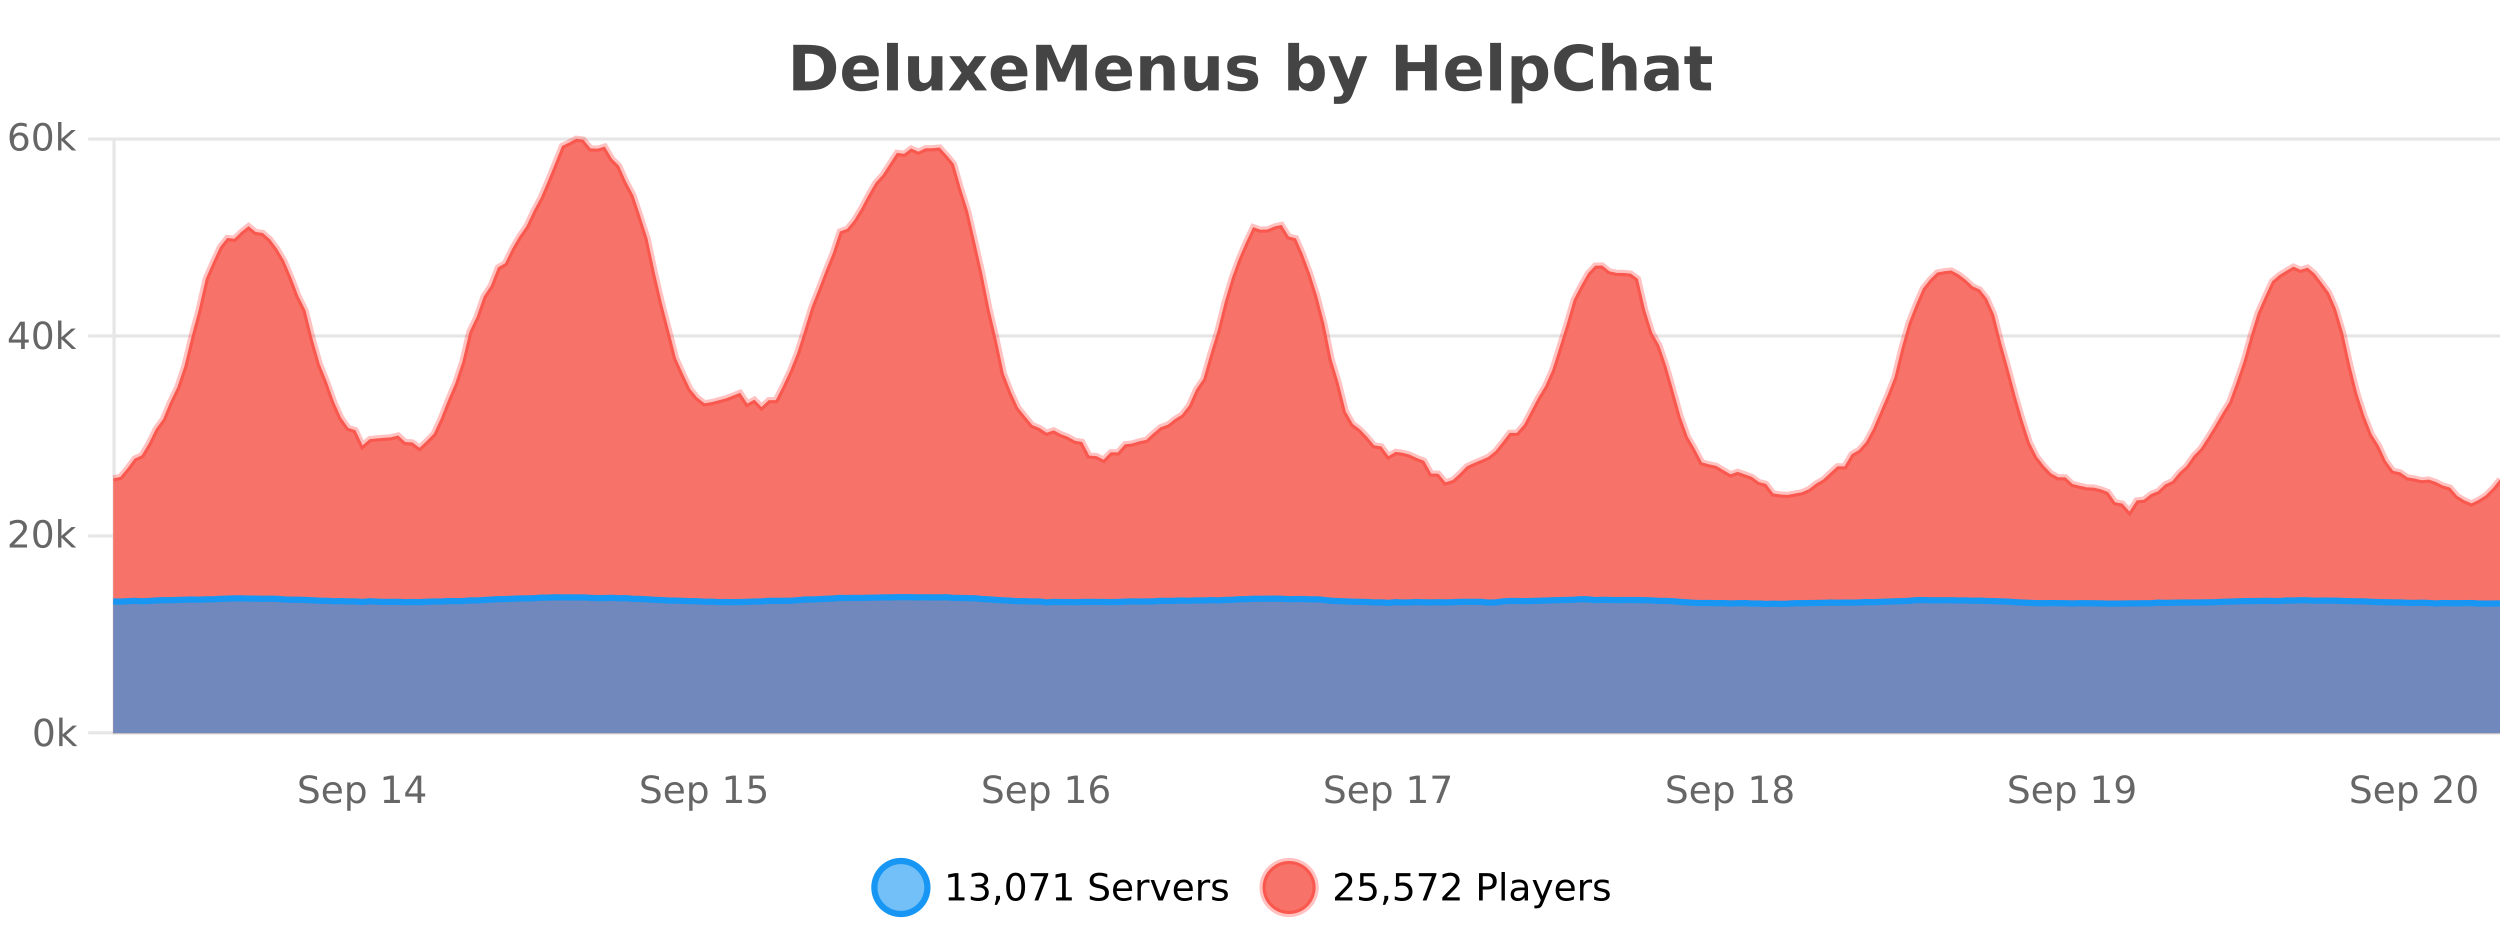 <?xml version="1.0" encoding="UTF-8"?>
<svg xmlns="http://www.w3.org/2000/svg" xmlns:xlink="http://www.w3.org/1999/xlink" width="800pt" height="300pt" viewBox="0 0 800 300" version="1.1">
<defs>
<clipPath id="clip1">
  <path d="M 251 263 L 326 263 L 326 300 L 251 300 Z M 251 263 "/>
</clipPath>
<clipPath id="clip2">
  <path d="M 375 263 L 450 263 L 450 300 L 375 300 Z M 375 263 "/>
</clipPath>
<clipPath id="clip3">
  <path d="M 36.219 44 L 800 44 L 800 234.602 L 36.219 234.602 Z M 36.219 44 "/>
</clipPath>
<clipPath id="clip4">
  <path d="M 35.219 43 L 800 43 L 800 192 L 35.219 192 Z M 35.219 43 "/>
</clipPath>
<clipPath id="clip5">
  <path d="M 36.219 191 L 800 191 L 800 234.602 L 36.219 234.602 Z M 36.219 191 "/>
</clipPath>
<clipPath id="clip6">
  <path d="M 35.219 162 L 800 162 L 800 222 L 35.219 222 Z M 35.219 162 "/>
</clipPath>
</defs>
<g id="surface932746">
<rect x="0" y="0" width="800" height="300" style="fill:rgb(100%,100%,100%);fill-opacity:1;stroke:none;"/>
<path style="fill:none;stroke-width:1;stroke-linecap:butt;stroke-linejoin:miter;stroke:rgb(0%,0%,0%);stroke-opacity:0.098;stroke-miterlimit:10;" d="M 37 234.5 L 800 234.5 "/>
<path style="fill:none;stroke-width:1;stroke-linecap:butt;stroke-linejoin:miter;stroke:rgb(0%,0%,0%);stroke-opacity:0.098;stroke-miterlimit:10;" d="M 28.219 234.5 L 36 234.5 "/>
<path style="fill:none;stroke-width:1;stroke-linecap:butt;stroke-linejoin:miter;stroke:rgb(0%,0%,0%);stroke-opacity:0.098;stroke-miterlimit:10;" d="M 37 171.5 L 800 171.5 "/>
<path style="fill:none;stroke-width:1;stroke-linecap:butt;stroke-linejoin:miter;stroke:rgb(0%,0%,0%);stroke-opacity:0.098;stroke-miterlimit:10;" d="M 28.219 171.5 L 36 171.5 "/>
<path style="fill:none;stroke-width:1;stroke-linecap:butt;stroke-linejoin:miter;stroke:rgb(0%,0%,0%);stroke-opacity:0.098;stroke-miterlimit:10;" d="M 37 107.5 L 800 107.5 "/>
<path style="fill:none;stroke-width:1;stroke-linecap:butt;stroke-linejoin:miter;stroke:rgb(0%,0%,0%);stroke-opacity:0.098;stroke-miterlimit:10;" d="M 28.219 107.5 L 36 107.5 "/>
<path style="fill:none;stroke-width:1;stroke-linecap:butt;stroke-linejoin:miter;stroke:rgb(0%,0%,0%);stroke-opacity:0.098;stroke-miterlimit:10;" d="M 37 44.5 L 800 44.5 "/>
<path style="fill:none;stroke-width:1;stroke-linecap:butt;stroke-linejoin:miter;stroke:rgb(0%,0%,0%);stroke-opacity:0.098;stroke-miterlimit:10;" d="M 28.219 44.5 L 36 44.5 "/>
<path style=" stroke:none;fill-rule:nonzero;fill:rgb(9.02%,58.824%,95.294%);fill-opacity:0.6;" d="M 296.77 284 C 296.77 288.688 292.969 292.484 288.285 292.484 C 283.598 292.484 279.801 288.688 279.801 284 C 279.801 279.312 283.598 275.516 288.285 275.516 C 292.969 275.516 296.77 279.312 296.77 284 Z M 296.77 284 "/>
<g clip-path="url(#clip1)" clip-rule="nonzero">
<path style="fill:none;stroke-width:2;stroke-linecap:butt;stroke-linejoin:miter;stroke:rgb(9.02%,58.824%,95.294%);stroke-opacity:1;stroke-miterlimit:10;" d="M 296.77 284 C 296.77 288.688 292.969 292.484 288.285 292.484 C 283.598 292.484 279.801 288.688 279.801 284 C 279.801 279.312 283.598 275.516 288.285 275.516 C 292.969 275.516 296.77 279.312 296.77 284 Z M 296.77 284 "/>
</g>
<path style=" stroke:none;fill-rule:nonzero;fill:rgb(0%,0%,0%);fill-opacity:1;" d="M 303.586 287.156 L 305.523 287.156 L 305.523 280.484 L 303.414 280.906 L 303.414 279.828 L 305.508 279.406 L 306.695 279.406 L 306.695 287.156 L 308.633 287.156 L 308.633 288.156 L 303.586 288.156 Z M 314.609 283.438 C 315.172 283.562 315.609 283.82 315.922 284.203 C 316.242 284.578 316.406 285.047 316.406 285.609 C 316.406 286.477 316.109 287.148 315.516 287.625 C 314.922 288.094 314.078 288.328 312.984 288.328 C 312.617 288.328 312.238 288.289 311.844 288.219 C 311.457 288.148 311.062 288.039 310.656 287.891 L 310.656 286.75 C 310.977 286.938 311.332 287.086 311.719 287.188 C 312.113 287.281 312.523 287.328 312.953 287.328 C 313.691 287.328 314.254 287.184 314.641 286.891 C 315.035 286.602 315.234 286.172 315.234 285.609 C 315.234 285.102 315.051 284.699 314.688 284.406 C 314.32 284.117 313.82 283.969 313.188 283.969 L 312.156 283.969 L 312.156 283 L 313.234 283 C 313.805 283 314.25 282.887 314.562 282.656 C 314.875 282.418 315.031 282.078 315.031 281.641 C 315.031 281.195 314.867 280.852 314.547 280.609 C 314.234 280.371 313.781 280.25 313.188 280.25 C 312.852 280.25 312.5 280.289 312.125 280.359 C 311.758 280.422 311.352 280.527 310.906 280.672 L 310.906 279.625 C 311.363 279.5 311.785 279.406 312.172 279.344 C 312.566 279.281 312.938 279.25 313.281 279.25 C 314.188 279.25 314.898 279.453 315.422 279.859 C 315.941 280.266 316.203 280.82 316.203 281.516 C 316.203 282.008 316.062 282.418 315.781 282.75 C 315.508 283.086 315.117 283.312 314.609 283.438 Z M 318.773 286.672 L 320.008 286.672 L 320.008 287.672 L 319.055 289.547 L 318.289 289.547 L 318.773 287.672 Z M 324.996 280.188 C 324.391 280.188 323.934 280.492 323.621 281.094 C 323.316 281.688 323.168 282.59 323.168 283.797 C 323.168 284.996 323.316 285.898 323.621 286.5 C 323.934 287.094 324.391 287.391 324.996 287.391 C 325.609 287.391 326.066 287.094 326.371 286.5 C 326.684 285.898 326.84 284.996 326.84 283.797 C 326.84 282.59 326.684 281.688 326.371 281.094 C 326.066 280.492 325.609 280.188 324.996 280.188 Z M 324.996 279.25 C 325.973 279.25 326.723 279.641 327.246 280.422 C 327.766 281.195 328.027 282.32 328.027 283.797 C 328.027 285.266 327.766 286.391 327.246 287.172 C 326.723 287.945 325.973 288.328 324.996 288.328 C 324.016 288.328 323.266 287.945 322.746 287.172 C 322.234 286.391 321.98 285.266 321.98 283.797 C 321.98 282.32 322.234 281.195 322.746 280.422 C 323.266 279.641 324.016 279.25 324.996 279.25 Z M 329.805 279.406 L 335.43 279.406 L 335.43 279.906 L 332.258 288.156 L 331.023 288.156 L 334.008 280.406 L 329.805 280.406 Z M 337.938 287.156 L 339.875 287.156 L 339.875 280.484 L 337.766 280.906 L 337.766 279.828 L 339.859 279.406 L 341.047 279.406 L 341.047 287.156 L 342.984 287.156 L 342.984 288.156 L 337.938 288.156 Z M 354.324 279.688 L 354.324 280.844 C 353.875 280.637 353.449 280.48 353.043 280.375 C 352.645 280.262 352.266 280.203 351.902 280.203 C 351.254 280.203 350.754 280.328 350.402 280.578 C 350.059 280.828 349.887 281.188 349.887 281.656 C 349.887 282.043 350 282.336 350.23 282.531 C 350.457 282.73 350.902 282.887 351.559 283 L 352.262 283.156 C 353.145 283.324 353.797 283.621 354.215 284.047 C 354.641 284.465 354.855 285.027 354.855 285.734 C 354.855 286.59 354.566 287.234 353.996 287.672 C 353.434 288.109 352.598 288.328 351.496 288.328 C 351.09 288.328 350.652 288.281 350.184 288.188 C 349.715 288.094 349.23 287.953 348.73 287.766 L 348.73 286.547 C 349.207 286.82 349.676 287.023 350.137 287.156 C 350.605 287.293 351.059 287.359 351.496 287.359 C 352.172 287.359 352.691 287.23 353.059 286.969 C 353.434 286.699 353.621 286.32 353.621 285.828 C 353.621 285.402 353.484 285.07 353.215 284.828 C 352.953 284.578 352.52 284.398 351.918 284.281 L 351.199 284.141 C 350.312 283.965 349.672 283.688 349.277 283.312 C 348.891 282.938 348.699 282.418 348.699 281.75 C 348.699 280.969 348.969 280.359 349.512 279.922 C 350.051 279.477 350.801 279.25 351.762 279.25 C 352.176 279.25 352.594 279.289 353.012 279.359 C 353.438 279.434 353.875 279.543 354.324 279.688 Z M 362.27 284.609 L 362.27 285.125 L 357.301 285.125 C 357.352 285.875 357.574 286.445 357.973 286.828 C 358.379 287.215 358.934 287.406 359.645 287.406 C 360.059 287.406 360.461 287.359 360.848 287.266 C 361.242 287.164 361.633 287.008 362.02 286.797 L 362.02 287.828 C 361.621 287.984 361.223 288.105 360.816 288.188 C 360.41 288.281 359.996 288.328 359.582 288.328 C 358.539 288.328 357.711 288.027 357.098 287.422 C 356.48 286.809 356.176 285.98 356.176 284.938 C 356.176 283.867 356.465 283.016 357.051 282.391 C 357.633 281.758 358.414 281.438 359.395 281.438 C 360.277 281.438 360.977 281.727 361.488 282.297 C 362.008 282.859 362.27 283.633 362.27 284.609 Z M 361.191 284.281 C 361.18 283.699 361.012 283.23 360.691 282.875 C 360.367 282.523 359.941 282.344 359.41 282.344 C 358.805 282.344 358.32 282.516 357.957 282.859 C 357.602 283.203 357.398 283.684 357.348 284.297 Z M 367.84 282.594 C 367.715 282.531 367.578 282.484 367.434 282.453 C 367.297 282.414 367.141 282.391 366.965 282.391 C 366.359 282.391 365.891 282.59 365.559 282.984 C 365.234 283.383 365.074 283.953 365.074 284.703 L 365.074 288.156 L 363.996 288.156 L 363.996 281.594 L 365.074 281.594 L 365.074 282.609 C 365.301 282.215 365.598 281.922 365.965 281.734 C 366.328 281.539 366.77 281.438 367.293 281.438 C 367.363 281.438 367.441 281.445 367.527 281.453 C 367.621 281.465 367.719 281.48 367.824 281.5 Z M 368.195 281.594 L 369.336 281.594 L 371.383 287.094 L 373.445 281.594 L 374.586 281.594 L 372.117 288.156 L 370.648 288.156 Z M 381.688 284.609 L 381.688 285.125 L 376.719 285.125 C 376.77 285.875 376.992 286.445 377.391 286.828 C 377.797 287.215 378.352 287.406 379.062 287.406 C 379.477 287.406 379.879 287.359 380.266 287.266 C 380.66 287.164 381.051 287.008 381.438 286.797 L 381.438 287.828 C 381.039 287.984 380.641 288.105 380.234 288.188 C 379.828 288.281 379.414 288.328 379 288.328 C 377.957 288.328 377.129 288.027 376.516 287.422 C 375.898 286.809 375.594 285.98 375.594 284.938 C 375.594 283.867 375.883 283.016 376.469 282.391 C 377.051 281.758 377.832 281.438 378.812 281.438 C 379.695 281.438 380.395 281.727 380.906 282.297 C 381.426 282.859 381.688 283.633 381.688 284.609 Z M 380.609 284.281 C 380.598 283.699 380.43 283.23 380.109 282.875 C 379.785 282.523 379.359 282.344 378.828 282.344 C 378.223 282.344 377.738 282.516 377.375 282.859 C 377.02 283.203 376.816 283.684 376.766 284.297 Z M 387.258 282.594 C 387.133 282.531 386.996 282.484 386.852 282.453 C 386.715 282.414 386.559 282.391 386.383 282.391 C 385.777 282.391 385.309 282.59 384.977 282.984 C 384.652 283.383 384.492 283.953 384.492 284.703 L 384.492 288.156 L 383.414 288.156 L 383.414 281.594 L 384.492 281.594 L 384.492 282.609 C 384.719 282.215 385.016 281.922 385.383 281.734 C 385.746 281.539 386.188 281.438 386.711 281.438 C 386.781 281.438 386.859 281.445 386.945 281.453 C 387.039 281.465 387.137 281.48 387.242 281.5 Z M 392.566 281.781 L 392.566 282.812 C 392.262 282.656 391.945 282.543 391.613 282.469 C 391.289 282.387 390.949 282.344 390.598 282.344 C 390.066 282.344 389.664 282.43 389.395 282.594 C 389.121 282.75 388.988 282.996 388.988 283.328 C 388.988 283.578 389.082 283.777 389.27 283.922 C 389.465 284.059 389.855 284.188 390.441 284.312 L 390.801 284.406 C 391.57 284.562 392.117 284.793 392.441 285.094 C 392.762 285.398 392.926 285.812 392.926 286.344 C 392.926 286.961 392.68 287.445 392.191 287.797 C 391.711 288.152 391.051 288.328 390.207 288.328 C 389.852 288.328 389.48 288.289 389.098 288.219 C 388.723 288.156 388.324 288.059 387.91 287.922 L 387.91 286.797 C 388.305 287.008 388.695 287.164 389.082 287.266 C 389.465 287.371 389.852 287.422 390.238 287.422 C 390.738 287.422 391.121 287.34 391.395 287.172 C 391.676 286.996 391.816 286.746 391.816 286.422 C 391.816 286.133 391.715 285.906 391.52 285.75 C 391.32 285.594 390.887 285.445 390.223 285.297 L 389.848 285.219 C 389.18 285.074 388.695 284.855 388.395 284.562 C 388.102 284.273 387.957 283.875 387.957 283.375 C 387.957 282.75 388.176 282.273 388.613 281.938 C 389.051 281.605 389.668 281.438 390.473 281.438 C 390.867 281.438 391.242 281.469 391.598 281.531 C 391.949 281.586 392.273 281.668 392.566 281.781 Z M 298.285 277.016 "/>
<path style=" stroke:none;fill-rule:nonzero;fill:rgb(96.863%,44.706%,40.784%);fill-opacity:1;" d="M 420.988 284 C 420.988 288.688 417.191 292.484 412.504 292.484 C 407.82 292.484 404.02 288.688 404.02 284 C 404.02 279.312 407.82 275.516 412.504 275.516 C 417.191 275.516 420.988 279.312 420.988 284 Z M 420.988 284 "/>
<g clip-path="url(#clip2)" clip-rule="nonzero">
<path style="fill:none;stroke-width:2;stroke-linecap:butt;stroke-linejoin:miter;stroke:rgb(100%,4.706%,0%);stroke-opacity:0.247;stroke-miterlimit:10;" d="M 420.988 284 C 420.988 288.688 417.191 292.484 412.504 292.484 C 407.82 292.484 404.02 288.688 404.02 284 C 404.02 279.312 407.82 275.516 412.504 275.516 C 417.191 275.516 420.988 279.312 420.988 284 Z M 420.988 284 "/>
</g>
<path style=" stroke:none;fill-rule:nonzero;fill:rgb(0%,0%,0%);fill-opacity:1;" d="M 428.617 287.156 L 432.758 287.156 L 432.758 288.156 L 427.195 288.156 L 427.195 287.156 C 427.641 286.699 428.25 286.078 429.023 285.297 C 429.805 284.508 430.293 283.996 430.492 283.766 C 430.875 283.352 431.141 282.996 431.289 282.703 C 431.445 282.402 431.523 282.109 431.523 281.828 C 431.523 281.359 431.355 280.98 431.023 280.688 C 430.699 280.398 430.277 280.25 429.758 280.25 C 429.383 280.25 428.984 280.312 428.57 280.438 C 428.164 280.562 427.727 280.762 427.258 281.031 L 427.258 279.828 C 427.734 279.641 428.18 279.5 428.586 279.406 C 429 279.305 429.383 279.25 429.727 279.25 C 430.633 279.25 431.355 279.48 431.898 279.938 C 432.438 280.387 432.711 280.992 432.711 281.75 C 432.711 282.105 432.641 282.445 432.508 282.766 C 432.371 283.09 432.125 283.469 431.773 283.906 C 431.668 284.023 431.355 284.352 430.836 284.891 C 430.312 285.434 429.574 286.188 428.617 287.156 Z M 435.25 279.406 L 439.891 279.406 L 439.891 280.406 L 436.328 280.406 L 436.328 282.547 C 436.504 282.484 436.676 282.445 436.844 282.422 C 437.02 282.391 437.191 282.375 437.359 282.375 C 438.336 282.375 439.113 282.648 439.688 283.188 C 440.258 283.719 440.547 284.438 440.547 285.344 C 440.547 286.293 440.25 287.027 439.656 287.547 C 439.07 288.07 438.25 288.328 437.188 288.328 C 436.812 288.328 436.43 288.297 436.047 288.234 C 435.672 288.172 435.281 288.078 434.875 287.953 L 434.875 286.766 C 435.227 286.953 435.594 287.094 435.969 287.188 C 436.344 287.281 436.738 287.328 437.156 287.328 C 437.832 287.328 438.367 287.152 438.766 286.797 C 439.16 286.445 439.359 285.961 439.359 285.344 C 439.359 284.742 439.16 284.262 438.766 283.906 C 438.367 283.555 437.832 283.375 437.156 283.375 C 436.844 283.375 436.523 283.414 436.203 283.484 C 435.891 283.547 435.57 283.652 435.25 283.797 Z M 442.992 286.672 L 444.227 286.672 L 444.227 287.672 L 443.273 289.547 L 442.508 289.547 L 442.992 287.672 Z M 446.699 279.406 L 451.34 279.406 L 451.34 280.406 L 447.777 280.406 L 447.777 282.547 C 447.953 282.484 448.125 282.445 448.293 282.422 C 448.469 282.391 448.641 282.375 448.809 282.375 C 449.785 282.375 450.562 282.648 451.137 283.188 C 451.707 283.719 451.996 284.438 451.996 285.344 C 451.996 286.293 451.699 287.027 451.105 287.547 C 450.52 288.07 449.699 288.328 448.637 288.328 C 448.262 288.328 447.879 288.297 447.496 288.234 C 447.121 288.172 446.73 288.078 446.324 287.953 L 446.324 286.766 C 446.676 286.953 447.043 287.094 447.418 287.188 C 447.793 287.281 448.188 287.328 448.605 287.328 C 449.281 287.328 449.816 287.152 450.215 286.797 C 450.609 286.445 450.809 285.961 450.809 285.344 C 450.809 284.742 450.609 284.262 450.215 283.906 C 449.816 283.555 449.281 283.375 448.605 283.375 C 448.293 283.375 447.973 283.414 447.652 283.484 C 447.34 283.547 447.02 283.652 446.699 283.797 Z M 454.023 279.406 L 459.648 279.406 L 459.648 279.906 L 456.477 288.156 L 455.242 288.156 L 458.227 280.406 L 454.023 280.406 Z M 462.969 287.156 L 467.109 287.156 L 467.109 288.156 L 461.547 288.156 L 461.547 287.156 C 461.992 286.699 462.602 286.078 463.375 285.297 C 464.156 284.508 464.645 283.996 464.844 283.766 C 465.227 283.352 465.492 282.996 465.641 282.703 C 465.797 282.402 465.875 282.109 465.875 281.828 C 465.875 281.359 465.707 280.98 465.375 280.688 C 465.051 280.398 464.629 280.25 464.109 280.25 C 463.734 280.25 463.336 280.312 462.922 280.438 C 462.516 280.562 462.078 280.762 461.609 281.031 L 461.609 279.828 C 462.086 279.641 462.531 279.5 462.938 279.406 C 463.352 279.305 463.734 279.25 464.078 279.25 C 464.984 279.25 465.707 279.48 466.25 279.938 C 466.789 280.387 467.062 280.992 467.062 281.75 C 467.062 282.105 466.992 282.445 466.859 282.766 C 466.723 283.09 466.477 283.469 466.125 283.906 C 466.02 284.023 465.707 284.352 465.188 284.891 C 464.664 285.434 463.926 286.188 462.969 287.156 Z M 474.48 280.375 L 474.48 283.672 L 475.965 283.672 C 476.516 283.672 476.941 283.531 477.246 283.25 C 477.547 282.961 477.699 282.547 477.699 282.016 C 477.699 281.496 477.547 281.094 477.246 280.812 C 476.941 280.523 476.516 280.375 475.965 280.375 Z M 473.293 279.406 L 475.965 279.406 C 476.953 279.406 477.699 279.633 478.199 280.078 C 478.699 280.516 478.949 281.164 478.949 282.016 C 478.949 282.883 478.699 283.539 478.199 283.984 C 477.699 284.422 476.953 284.641 475.965 284.641 L 474.48 284.641 L 474.48 288.156 L 473.293 288.156 Z M 480.484 279.031 L 481.562 279.031 L 481.562 288.156 L 480.484 288.156 Z M 486.801 284.859 C 485.934 284.859 485.332 284.961 484.988 285.156 C 484.652 285.355 484.488 285.695 484.488 286.172 C 484.488 286.559 484.613 286.867 484.863 287.094 C 485.121 287.312 485.465 287.422 485.895 287.422 C 486.496 287.422 486.977 287.215 487.332 286.797 C 487.695 286.371 487.879 285.805 487.879 285.094 L 487.879 284.859 Z M 488.957 284.406 L 488.957 288.156 L 487.879 288.156 L 487.879 287.156 C 487.629 287.555 487.32 287.852 486.957 288.047 C 486.59 288.234 486.145 288.328 485.613 288.328 C 484.934 288.328 484.398 288.141 484.004 287.766 C 483.605 287.383 483.41 286.875 483.41 286.25 C 483.41 285.512 483.652 284.953 484.145 284.578 C 484.645 284.203 485.383 284.016 486.363 284.016 L 487.879 284.016 L 487.879 283.906 C 487.879 283.406 487.711 283.023 487.379 282.75 C 487.055 282.48 486.602 282.344 486.02 282.344 C 485.645 282.344 485.273 282.391 484.91 282.484 C 484.555 282.578 484.215 282.715 483.895 282.891 L 483.895 281.891 C 484.289 281.734 484.668 281.621 485.035 281.547 C 485.41 281.477 485.773 281.438 486.129 281.438 C 487.074 281.438 487.785 281.684 488.254 282.172 C 488.723 282.664 488.957 283.406 488.957 284.406 Z M 493.906 288.766 C 493.602 289.547 493.305 290.055 493.016 290.297 C 492.723 290.535 492.336 290.656 491.859 290.656 L 491 290.656 L 491 289.75 L 491.625 289.75 C 491.926 289.75 492.156 289.676 492.312 289.531 C 492.477 289.395 492.66 289.066 492.859 288.547 L 493.062 288.047 L 490.406 281.594 L 491.547 281.594 L 493.594 286.719 L 495.656 281.594 L 496.797 281.594 Z M 503.898 284.609 L 503.898 285.125 L 498.93 285.125 C 498.98 285.875 499.203 286.445 499.602 286.828 C 500.008 287.215 500.562 287.406 501.273 287.406 C 501.688 287.406 502.09 287.359 502.477 287.266 C 502.871 287.164 503.262 287.008 503.648 286.797 L 503.648 287.828 C 503.25 287.984 502.852 288.105 502.445 288.188 C 502.039 288.281 501.625 288.328 501.211 288.328 C 500.168 288.328 499.34 288.027 498.727 287.422 C 498.109 286.809 497.805 285.98 497.805 284.938 C 497.805 283.867 498.094 283.016 498.68 282.391 C 499.262 281.758 500.043 281.438 501.023 281.438 C 501.906 281.438 502.605 281.727 503.117 282.297 C 503.637 282.859 503.898 283.633 503.898 284.609 Z M 502.82 284.281 C 502.809 283.699 502.641 283.23 502.32 282.875 C 501.996 282.523 501.57 282.344 501.039 282.344 C 500.434 282.344 499.949 282.516 499.586 282.859 C 499.23 283.203 499.027 283.684 498.977 284.297 Z M 509.469 282.594 C 509.344 282.531 509.207 282.484 509.062 282.453 C 508.926 282.414 508.77 282.391 508.594 282.391 C 507.988 282.391 507.52 282.59 507.188 282.984 C 506.863 283.383 506.703 283.953 506.703 284.703 L 506.703 288.156 L 505.625 288.156 L 505.625 281.594 L 506.703 281.594 L 506.703 282.609 C 506.93 282.215 507.227 281.922 507.594 281.734 C 507.957 281.539 508.398 281.438 508.922 281.438 C 508.992 281.438 509.07 281.445 509.156 281.453 C 509.25 281.465 509.348 281.48 509.453 281.5 Z M 514.773 281.781 L 514.773 282.812 C 514.469 282.656 514.152 282.543 513.82 282.469 C 513.496 282.387 513.156 282.344 512.805 282.344 C 512.273 282.344 511.871 282.43 511.602 282.594 C 511.328 282.75 511.195 282.996 511.195 283.328 C 511.195 283.578 511.289 283.777 511.477 283.922 C 511.672 284.059 512.062 284.188 512.648 284.312 L 513.008 284.406 C 513.777 284.562 514.324 284.793 514.648 285.094 C 514.969 285.398 515.133 285.812 515.133 286.344 C 515.133 286.961 514.887 287.445 514.398 287.797 C 513.918 288.152 513.258 288.328 512.414 288.328 C 512.059 288.328 511.688 288.289 511.305 288.219 C 510.93 288.156 510.531 288.059 510.117 287.922 L 510.117 286.797 C 510.512 287.008 510.902 287.164 511.289 287.266 C 511.672 287.371 512.059 287.422 512.445 287.422 C 512.945 287.422 513.328 287.34 513.602 287.172 C 513.883 286.996 514.023 286.746 514.023 286.422 C 514.023 286.133 513.922 285.906 513.727 285.75 C 513.527 285.594 513.094 285.445 512.43 285.297 L 512.055 285.219 C 511.387 285.074 510.902 284.855 510.602 284.562 C 510.309 284.273 510.164 283.875 510.164 283.375 C 510.164 282.75 510.383 282.273 510.82 281.938 C 511.258 281.605 511.875 281.438 512.68 281.438 C 513.074 281.438 513.449 281.469 513.805 281.531 C 514.156 281.586 514.48 281.668 514.773 281.781 Z M 422.504 277.016 "/>
<path style=" stroke:none;fill-rule:nonzero;fill:rgb(26.667%,26.667%,26.667%);fill-opacity:1;" d="M 257.594 17.188 L 257.594 26.078 L 258.938 26.078 C 260.477 26.078 261.656 25.699 262.469 24.938 C 263.281 24.18 263.688 23.07 263.688 21.609 C 263.688 20.172 263.281 19.078 262.469 18.328 C 261.664 17.57 260.488 17.188 258.938 17.188 Z M 253.844 14.344 L 257.797 14.344 C 260.016 14.344 261.664 14.5 262.75 14.812 C 263.832 15.125 264.758 15.664 265.531 16.422 C 266.219 17.078 266.727 17.84 267.062 18.703 C 267.395 19.559 267.562 20.527 267.562 21.609 C 267.562 22.715 267.395 23.699 267.062 24.562 C 266.727 25.43 266.219 26.188 265.531 26.844 C 264.75 27.594 263.812 28.133 262.719 28.453 C 261.625 28.766 259.984 28.922 257.797 28.922 L 253.844 28.922 Z M 281.195 23.422 L 281.195 24.422 L 273.023 24.422 C 273.105 25.246 273.402 25.859 273.914 26.266 C 274.422 26.672 275.133 26.875 276.039 26.875 C 276.777 26.875 277.531 26.766 278.305 26.547 C 279.074 26.328 279.867 26 280.68 25.562 L 280.68 28.25 C 279.855 28.562 279.027 28.797 278.195 28.953 C 277.371 29.117 276.547 29.203 275.727 29.203 C 273.746 29.203 272.203 28.703 271.102 27.703 C 270.008 26.695 269.461 25.281 269.461 23.469 C 269.461 21.68 269.996 20.273 271.07 19.25 C 272.152 18.23 273.637 17.719 275.523 17.719 C 277.242 17.719 278.617 18.242 279.648 19.281 C 280.68 20.312 281.195 21.695 281.195 23.422 Z M 277.602 22.266 C 277.602 21.602 277.406 21.062 277.023 20.656 C 276.637 20.25 276.133 20.047 275.508 20.047 C 274.828 20.047 274.277 20.242 273.852 20.625 C 273.434 21 273.172 21.547 273.07 22.266 Z M 283.852 13.719 L 287.336 13.719 L 287.336 28.922 L 283.852 28.922 Z M 290.586 24.656 L 290.586 17.984 L 294.102 17.984 L 294.102 19.078 C 294.102 19.672 294.094 20.418 294.086 21.312 C 294.086 22.211 294.086 22.805 294.086 23.094 C 294.086 23.98 294.105 24.617 294.148 25 C 294.199 25.387 294.277 25.668 294.383 25.844 C 294.527 26.074 294.715 26.25 294.945 26.375 C 295.172 26.5 295.438 26.562 295.742 26.562 C 296.469 26.562 297.043 26.281 297.461 25.719 C 297.875 25.156 298.086 24.383 298.086 23.391 L 298.086 17.984 L 301.586 17.984 L 301.586 28.922 L 298.086 28.922 L 298.086 27.344 C 297.555 27.98 296.992 28.449 296.398 28.75 C 295.812 29.051 295.168 29.203 294.461 29.203 C 293.199 29.203 292.234 28.82 291.57 28.047 C 290.914 27.266 290.586 26.137 290.586 24.656 Z M 307.695 23.328 L 303.758 17.984 L 307.461 17.984 L 309.695 21.219 L 311.961 17.984 L 315.664 17.984 L 311.711 23.312 L 315.852 28.922 L 312.148 28.922 L 309.695 25.469 L 307.258 28.922 L 303.555 28.922 Z M 328.754 23.422 L 328.754 24.422 L 320.582 24.422 C 320.664 25.246 320.961 25.859 321.473 26.266 C 321.98 26.672 322.691 26.875 323.598 26.875 C 324.336 26.875 325.09 26.766 325.863 26.547 C 326.633 26.328 327.426 26 328.238 25.562 L 328.238 28.25 C 327.414 28.562 326.586 28.797 325.754 28.953 C 324.93 29.117 324.105 29.203 323.285 29.203 C 321.305 29.203 319.762 28.703 318.66 27.703 C 317.566 26.695 317.02 25.281 317.02 23.469 C 317.02 21.68 317.555 20.273 318.629 19.25 C 319.711 18.23 321.195 17.719 323.082 17.719 C 324.801 17.719 326.176 18.242 327.207 19.281 C 328.238 20.312 328.754 21.695 328.754 23.422 Z M 325.16 22.266 C 325.16 21.602 324.965 21.062 324.582 20.656 C 324.195 20.25 323.691 20.047 323.066 20.047 C 322.387 20.047 321.836 20.242 321.41 20.625 C 320.992 21 320.73 21.547 320.629 22.266 Z M 331.57 14.344 L 336.352 14.344 L 339.664 22.141 L 343.008 14.344 L 347.789 14.344 L 347.789 28.922 L 344.227 28.922 L 344.227 18.25 L 340.867 26.125 L 338.492 26.125 L 335.133 18.25 L 335.133 28.922 L 331.57 28.922 Z M 362.219 23.422 L 362.219 24.422 L 354.047 24.422 C 354.129 25.246 354.426 25.859 354.938 26.266 C 355.445 26.672 356.156 26.875 357.062 26.875 C 357.801 26.875 358.555 26.766 359.328 26.547 C 360.098 26.328 360.891 26 361.703 25.562 L 361.703 28.25 C 360.879 28.562 360.051 28.797 359.219 28.953 C 358.395 29.117 357.57 29.203 356.75 29.203 C 354.77 29.203 353.227 28.703 352.125 27.703 C 351.031 26.695 350.484 25.281 350.484 23.469 C 350.484 21.68 351.02 20.273 352.094 19.25 C 353.176 18.23 354.66 17.719 356.547 17.719 C 358.266 17.719 359.641 18.242 360.672 19.281 C 361.703 20.312 362.219 21.695 362.219 23.422 Z M 358.625 22.266 C 358.625 21.602 358.43 21.062 358.047 20.656 C 357.66 20.25 357.156 20.047 356.531 20.047 C 355.852 20.047 355.301 20.242 354.875 20.625 C 354.457 21 354.195 21.547 354.094 22.266 Z M 375.863 22.266 L 375.863 28.922 L 372.348 28.922 L 372.348 23.828 C 372.348 22.883 372.324 22.23 372.285 21.875 C 372.242 21.512 372.168 21.246 372.066 21.078 C 371.93 20.852 371.742 20.672 371.504 20.547 C 371.273 20.422 371.008 20.359 370.707 20.359 C 369.977 20.359 369.402 20.641 368.988 21.203 C 368.57 21.766 368.363 22.547 368.363 23.547 L 368.363 28.922 L 364.879 28.922 L 364.879 17.984 L 368.363 17.984 L 368.363 19.578 C 368.895 18.945 369.457 18.477 370.051 18.172 C 370.645 17.871 371.293 17.719 372.004 17.719 C 373.273 17.719 374.23 18.109 374.879 18.891 C 375.535 19.664 375.863 20.789 375.863 22.266 Z M 378.992 24.656 L 378.992 17.984 L 382.508 17.984 L 382.508 19.078 C 382.508 19.672 382.5 20.418 382.492 21.312 C 382.492 22.211 382.492 22.805 382.492 23.094 C 382.492 23.98 382.512 24.617 382.555 25 C 382.605 25.387 382.684 25.668 382.789 25.844 C 382.934 26.074 383.121 26.25 383.352 26.375 C 383.578 26.5 383.844 26.562 384.148 26.562 C 384.875 26.562 385.449 26.281 385.867 25.719 C 386.281 25.156 386.492 24.383 386.492 23.391 L 386.492 17.984 L 389.992 17.984 L 389.992 28.922 L 386.492 28.922 L 386.492 27.344 C 385.961 27.98 385.398 28.449 384.805 28.75 C 384.219 29.051 383.574 29.203 382.867 29.203 C 381.605 29.203 380.641 28.82 379.977 28.047 C 379.32 27.266 378.992 26.137 378.992 24.656 Z M 401.887 18.328 L 401.887 20.984 C 401.145 20.672 400.426 20.438 399.73 20.281 C 399.031 20.125 398.371 20.047 397.746 20.047 C 397.09 20.047 396.598 20.133 396.277 20.297 C 395.953 20.465 395.793 20.719 395.793 21.062 C 395.793 21.344 395.91 21.559 396.152 21.703 C 396.402 21.852 396.84 21.961 397.465 22.031 L 398.09 22.125 C 399.879 22.355 401.082 22.73 401.699 23.25 C 402.312 23.773 402.621 24.59 402.621 25.703 C 402.621 26.871 402.188 27.746 401.324 28.328 C 400.469 28.914 399.191 29.203 397.496 29.203 C 396.766 29.203 396.016 29.145 395.246 29.031 C 394.473 28.918 393.684 28.746 392.871 28.516 L 392.871 25.859 C 393.566 26.203 394.281 26.461 395.012 26.625 C 395.738 26.793 396.484 26.875 397.246 26.875 C 397.934 26.875 398.449 26.781 398.793 26.594 C 399.137 26.406 399.309 26.125 399.309 25.75 C 399.309 25.438 399.188 25.211 398.949 25.062 C 398.707 24.906 398.234 24.789 397.527 24.703 L 396.918 24.625 C 395.355 24.43 394.262 24.07 393.637 23.547 C 393.012 23.016 392.699 22.215 392.699 21.141 C 392.699 19.984 393.094 19.125 393.887 18.562 C 394.688 18 395.906 17.719 397.543 17.719 C 398.188 17.719 398.863 17.773 399.574 17.875 C 400.281 17.969 401.051 18.121 401.887 18.328 Z M 418.035 26.672 C 418.785 26.672 419.355 26.402 419.754 25.859 C 420.148 25.309 420.348 24.512 420.348 23.469 C 420.348 22.43 420.148 21.637 419.754 21.094 C 419.355 20.543 418.785 20.266 418.035 20.266 C 417.285 20.266 416.707 20.543 416.301 21.094 C 415.902 21.637 415.707 22.43 415.707 23.469 C 415.707 24.5 415.902 25.293 416.301 25.844 C 416.707 26.398 417.285 26.672 418.035 26.672 Z M 415.707 19.578 C 416.195 18.945 416.73 18.477 417.316 18.172 C 417.898 17.871 418.57 17.719 419.332 17.719 C 420.684 17.719 421.793 18.258 422.66 19.328 C 423.523 20.402 423.957 21.781 423.957 23.469 C 423.957 25.148 423.523 26.523 422.66 27.594 C 421.793 28.668 420.684 29.203 419.332 29.203 C 418.57 29.203 417.898 29.051 417.316 28.75 C 416.73 28.449 416.195 27.98 415.707 27.344 L 415.707 28.922 L 412.223 28.922 L 412.223 13.719 L 415.707 13.719 Z M 425.102 17.984 L 428.586 17.984 L 431.539 25.406 L 434.039 17.984 L 437.523 17.984 L 432.93 29.953 C 432.469 31.172 431.93 32.02 431.305 32.5 C 430.688 32.988 429.883 33.234 428.883 33.234 L 426.852 33.234 L 426.852 30.938 L 427.945 30.938 C 428.539 30.938 428.969 30.844 429.242 30.656 C 429.512 30.469 429.719 30.129 429.867 29.641 L 429.977 29.344 Z M 446.695 14.344 L 450.445 14.344 L 450.445 19.891 L 455.992 19.891 L 455.992 14.344 L 459.758 14.344 L 459.758 28.922 L 455.992 28.922 L 455.992 22.734 L 450.445 22.734 L 450.445 28.922 L 446.695 28.922 Z M 474.184 23.422 L 474.184 24.422 L 466.012 24.422 C 466.094 25.246 466.391 25.859 466.902 26.266 C 467.41 26.672 468.121 26.875 469.027 26.875 C 469.766 26.875 470.52 26.766 471.293 26.547 C 472.062 26.328 472.855 26 473.668 25.562 L 473.668 28.25 C 472.844 28.562 472.016 28.797 471.184 28.953 C 470.359 29.117 469.535 29.203 468.715 29.203 C 466.734 29.203 465.191 28.703 464.09 27.703 C 462.996 26.695 462.449 25.281 462.449 23.469 C 462.449 21.68 462.984 20.273 464.059 19.25 C 465.141 18.23 466.625 17.719 468.512 17.719 C 470.23 17.719 471.605 18.242 472.637 19.281 C 473.668 20.312 474.184 21.695 474.184 23.422 Z M 470.59 22.266 C 470.59 21.602 470.395 21.062 470.012 20.656 C 469.625 20.25 469.121 20.047 468.496 20.047 C 467.816 20.047 467.266 20.242 466.84 20.625 C 466.422 21 466.16 21.547 466.059 22.266 Z M 476.844 13.719 L 480.328 13.719 L 480.328 28.922 L 476.844 28.922 Z M 487.18 27.344 L 487.18 33.078 L 483.695 33.078 L 483.695 17.984 L 487.18 17.984 L 487.18 19.578 C 487.668 18.945 488.203 18.477 488.789 18.172 C 489.371 17.871 490.043 17.719 490.805 17.719 C 492.156 17.719 493.266 18.258 494.133 19.328 C 494.996 20.402 495.43 21.781 495.43 23.469 C 495.43 25.148 494.996 26.523 494.133 27.594 C 493.266 28.668 492.156 29.203 490.805 29.203 C 490.043 29.203 489.371 29.051 488.789 28.75 C 488.203 28.449 487.668 27.98 487.18 27.344 Z M 489.508 20.266 C 488.758 20.266 488.18 20.543 487.773 21.094 C 487.375 21.637 487.18 22.43 487.18 23.469 C 487.18 24.5 487.375 25.293 487.773 25.844 C 488.18 26.398 488.758 26.672 489.508 26.672 C 490.258 26.672 490.828 26.402 491.227 25.859 C 491.621 25.309 491.82 24.512 491.82 23.469 C 491.82 22.43 491.621 21.637 491.227 21.094 C 490.828 20.543 490.258 20.266 489.508 20.266 Z M 509.734 28.125 C 509.035 28.48 508.312 28.746 507.562 28.922 C 506.82 29.109 506.039 29.203 505.219 29.203 C 502.789 29.203 500.867 28.527 499.453 27.172 C 498.035 25.809 497.328 23.965 497.328 21.641 C 497.328 19.32 498.035 17.48 499.453 16.125 C 500.867 14.762 502.789 14.078 505.219 14.078 C 506.039 14.078 506.82 14.172 507.562 14.359 C 508.312 14.539 509.035 14.805 509.734 15.156 L 509.734 18.172 C 509.035 17.703 508.348 17.359 507.672 17.141 C 506.992 16.914 506.281 16.797 505.531 16.797 C 504.188 16.797 503.129 17.23 502.359 18.094 C 501.598 18.949 501.219 20.133 501.219 21.641 C 501.219 23.152 501.598 24.34 502.359 25.203 C 503.129 26.059 504.188 26.484 505.531 26.484 C 506.281 26.484 506.992 26.375 507.672 26.156 C 508.348 25.93 509.035 25.578 509.734 25.109 Z M 523.676 22.266 L 523.676 28.922 L 520.16 28.922 L 520.16 23.844 C 520.16 22.887 520.137 22.23 520.098 21.875 C 520.055 21.512 519.98 21.246 519.879 21.078 C 519.742 20.852 519.555 20.672 519.316 20.547 C 519.086 20.422 518.82 20.359 518.52 20.359 C 517.789 20.359 517.215 20.641 516.801 21.203 C 516.383 21.766 516.176 22.547 516.176 23.547 L 516.176 28.922 L 512.691 28.922 L 512.691 13.719 L 516.176 13.719 L 516.176 19.578 C 516.707 18.945 517.27 18.477 517.863 18.172 C 518.457 17.871 519.105 17.719 519.816 17.719 C 521.086 17.719 522.043 18.109 522.691 18.891 C 523.348 19.664 523.676 20.789 523.676 22.266 Z M 531.82 24 C 531.09 24 530.543 24.125 530.18 24.375 C 529.812 24.617 529.633 24.98 529.633 25.469 C 529.633 25.906 529.777 26.25 530.07 26.5 C 530.371 26.75 530.781 26.875 531.305 26.875 C 531.961 26.875 532.512 26.641 532.961 26.172 C 533.418 25.703 533.648 25.117 533.648 24.406 L 533.648 24 Z M 537.164 22.688 L 537.164 28.922 L 533.648 28.922 L 533.648 27.297 C 533.18 27.965 532.648 28.449 532.055 28.75 C 531.469 29.051 530.758 29.203 529.914 29.203 C 528.789 29.203 527.871 28.875 527.164 28.219 C 526.453 27.555 526.102 26.695 526.102 25.641 C 526.102 24.359 526.539 23.422 527.414 22.828 C 528.297 22.227 529.688 21.922 531.586 21.922 L 533.648 21.922 L 533.648 21.641 C 533.648 21.09 533.43 20.688 532.992 20.438 C 532.555 20.18 531.871 20.047 530.945 20.047 C 530.195 20.047 529.496 20.125 528.852 20.281 C 528.203 20.43 527.605 20.648 527.055 20.938 L 527.055 18.281 C 527.805 18.094 528.555 17.953 529.305 17.859 C 530.062 17.766 530.824 17.719 531.586 17.719 C 533.555 17.719 534.977 18.109 535.852 18.891 C 536.727 19.664 537.164 20.93 537.164 22.688 Z M 544.238 14.875 L 544.238 17.984 L 547.848 17.984 L 547.848 20.484 L 544.238 20.484 L 544.238 25.125 C 544.238 25.637 544.336 25.98 544.535 26.156 C 544.742 26.336 545.145 26.422 545.738 26.422 L 547.535 26.422 L 547.535 28.922 L 544.535 28.922 C 543.16 28.922 542.18 28.637 541.598 28.062 C 541.023 27.48 540.738 26.5 540.738 25.125 L 540.738 20.484 L 539.004 20.484 L 539.004 17.984 L 540.738 17.984 L 540.738 14.875 Z M 252 10.359 "/>
<path style="fill:none;stroke-width:1;stroke-linecap:butt;stroke-linejoin:miter;stroke:rgb(0%,0%,0%);stroke-opacity:0.098;stroke-miterlimit:10;" d="M 36 234.5 L 801 234.5 "/>
<path style=" stroke:none;fill-rule:nonzero;fill:rgb(40%,40%,40%);fill-opacity:1;" d="M 101.438 248.484 L 101.438 249.641 C 100.988 249.434 100.562 249.277 100.156 249.172 C 99.758 249.059 99.379 249 99.016 249 C 98.367 249 97.867 249.125 97.516 249.375 C 97.172 249.625 97 249.984 97 250.453 C 97 250.84 97.113 251.133 97.344 251.328 C 97.57 251.527 98.016 251.684 98.672 251.797 L 99.375 251.953 C 100.258 252.121 100.91 252.418 101.328 252.844 C 101.754 253.262 101.969 253.824 101.969 254.531 C 101.969 255.387 101.68 256.031 101.109 256.469 C 100.547 256.906 99.711 257.125 98.609 257.125 C 98.203 257.125 97.766 257.078 97.297 256.984 C 96.828 256.891 96.344 256.75 95.844 256.562 L 95.844 255.344 C 96.32 255.617 96.789 255.82 97.25 255.953 C 97.719 256.09 98.172 256.156 98.609 256.156 C 99.285 256.156 99.805 256.027 100.172 255.766 C 100.547 255.496 100.734 255.117 100.734 254.625 C 100.734 254.199 100.598 253.867 100.328 253.625 C 100.066 253.375 99.633 253.195 99.031 253.078 L 98.312 252.938 C 97.426 252.762 96.785 252.484 96.391 252.109 C 96.004 251.734 95.812 251.215 95.812 250.547 C 95.812 249.766 96.082 249.156 96.625 248.719 C 97.164 248.273 97.914 248.047 98.875 248.047 C 99.289 248.047 99.707 248.086 100.125 248.156 C 100.551 248.23 100.988 248.34 101.438 248.484 Z M 109.383 253.406 L 109.383 253.922 L 104.414 253.922 C 104.465 254.672 104.688 255.242 105.086 255.625 C 105.492 256.012 106.047 256.203 106.758 256.203 C 107.172 256.203 107.574 256.156 107.961 256.062 C 108.355 255.961 108.746 255.805 109.133 255.594 L 109.133 256.625 C 108.734 256.781 108.336 256.902 107.93 256.984 C 107.523 257.078 107.109 257.125 106.695 257.125 C 105.652 257.125 104.824 256.824 104.211 256.219 C 103.594 255.605 103.289 254.777 103.289 253.734 C 103.289 252.664 103.578 251.812 104.164 251.188 C 104.746 250.555 105.527 250.234 106.508 250.234 C 107.391 250.234 108.09 250.523 108.602 251.094 C 109.121 251.656 109.383 252.43 109.383 253.406 Z M 108.305 253.078 C 108.293 252.496 108.125 252.027 107.805 251.672 C 107.48 251.32 107.055 251.141 106.523 251.141 C 105.918 251.141 105.434 251.312 105.07 251.656 C 104.715 252 104.512 252.48 104.461 253.094 Z M 112.188 255.969 L 112.188 259.453 L 111.109 259.453 L 111.109 250.391 L 112.188 250.391 L 112.188 251.391 C 112.414 250.996 112.703 250.703 113.047 250.516 C 113.391 250.328 113.801 250.234 114.281 250.234 C 115.082 250.234 115.734 250.555 116.234 251.188 C 116.734 251.812 116.984 252.641 116.984 253.672 C 116.984 254.703 116.734 255.539 116.234 256.172 C 115.734 256.809 115.082 257.125 114.281 257.125 C 113.801 257.125 113.391 257.031 113.047 256.844 C 112.703 256.648 112.414 256.355 112.188 255.969 Z M 115.859 253.672 C 115.859 252.883 115.691 252.262 115.359 251.812 C 115.035 251.367 114.594 251.141 114.031 251.141 C 113.457 251.141 113.004 251.367 112.672 251.812 C 112.348 252.262 112.188 252.883 112.188 253.672 C 112.188 254.465 112.348 255.09 112.672 255.547 C 113.004 255.996 113.457 256.219 114.031 256.219 C 114.594 256.219 115.035 255.996 115.359 255.547 C 115.691 255.09 115.859 254.465 115.859 253.672 Z M 122.93 255.953 L 124.867 255.953 L 124.867 249.281 L 122.758 249.703 L 122.758 248.625 L 124.852 248.203 L 126.039 248.203 L 126.039 255.953 L 127.977 255.953 L 127.977 256.953 L 122.93 256.953 Z M 133.613 249.234 L 130.629 253.906 L 133.613 253.906 Z M 133.301 248.203 L 134.801 248.203 L 134.801 253.906 L 136.051 253.906 L 136.051 254.891 L 134.801 254.891 L 134.801 256.953 L 133.613 256.953 L 133.613 254.891 L 129.676 254.891 L 129.676 253.75 Z M 95.016 245.816 "/>
<path style=" stroke:none;fill-rule:nonzero;fill:rgb(40%,40%,40%);fill-opacity:1;" d="M 210.875 248.484 L 210.875 249.641 C 210.426 249.434 210 249.277 209.594 249.172 C 209.195 249.059 208.816 249 208.453 249 C 207.805 249 207.305 249.125 206.953 249.375 C 206.609 249.625 206.438 249.984 206.438 250.453 C 206.438 250.84 206.551 251.133 206.781 251.328 C 207.008 251.527 207.453 251.684 208.109 251.797 L 208.812 251.953 C 209.695 252.121 210.348 252.418 210.766 252.844 C 211.191 253.262 211.406 253.824 211.406 254.531 C 211.406 255.387 211.117 256.031 210.547 256.469 C 209.984 256.906 209.148 257.125 208.047 257.125 C 207.641 257.125 207.203 257.078 206.734 256.984 C 206.266 256.891 205.781 256.75 205.281 256.562 L 205.281 255.344 C 205.758 255.617 206.227 255.82 206.688 255.953 C 207.156 256.09 207.609 256.156 208.047 256.156 C 208.723 256.156 209.242 256.027 209.609 255.766 C 209.984 255.496 210.172 255.117 210.172 254.625 C 210.172 254.199 210.035 253.867 209.766 253.625 C 209.504 253.375 209.07 253.195 208.469 253.078 L 207.75 252.938 C 206.863 252.762 206.223 252.484 205.828 252.109 C 205.441 251.734 205.25 251.215 205.25 250.547 C 205.25 249.766 205.52 249.156 206.062 248.719 C 206.602 248.273 207.352 248.047 208.312 248.047 C 208.727 248.047 209.145 248.086 209.562 248.156 C 209.988 248.23 210.426 248.34 210.875 248.484 Z M 218.82 253.406 L 218.82 253.922 L 213.852 253.922 C 213.902 254.672 214.125 255.242 214.523 255.625 C 214.93 256.012 215.484 256.203 216.195 256.203 C 216.609 256.203 217.012 256.156 217.398 256.062 C 217.793 255.961 218.184 255.805 218.57 255.594 L 218.57 256.625 C 218.172 256.781 217.773 256.902 217.367 256.984 C 216.961 257.078 216.547 257.125 216.133 257.125 C 215.09 257.125 214.262 256.824 213.648 256.219 C 213.031 255.605 212.727 254.777 212.727 253.734 C 212.727 252.664 213.016 251.812 213.602 251.188 C 214.184 250.555 214.965 250.234 215.945 250.234 C 216.828 250.234 217.527 250.523 218.039 251.094 C 218.559 251.656 218.82 252.43 218.82 253.406 Z M 217.742 253.078 C 217.73 252.496 217.562 252.027 217.242 251.672 C 216.918 251.32 216.492 251.141 215.961 251.141 C 215.355 251.141 214.871 251.312 214.508 251.656 C 214.152 252 213.949 252.48 213.898 253.094 Z M 221.625 255.969 L 221.625 259.453 L 220.547 259.453 L 220.547 250.391 L 221.625 250.391 L 221.625 251.391 C 221.852 250.996 222.141 250.703 222.484 250.516 C 222.828 250.328 223.238 250.234 223.719 250.234 C 224.52 250.234 225.172 250.555 225.672 251.188 C 226.172 251.812 226.422 252.641 226.422 253.672 C 226.422 254.703 226.172 255.539 225.672 256.172 C 225.172 256.809 224.52 257.125 223.719 257.125 C 223.238 257.125 222.828 257.031 222.484 256.844 C 222.141 256.648 221.852 256.355 221.625 255.969 Z M 225.297 253.672 C 225.297 252.883 225.129 252.262 224.797 251.812 C 224.473 251.367 224.031 251.141 223.469 251.141 C 222.895 251.141 222.441 251.367 222.109 251.812 C 221.785 252.262 221.625 252.883 221.625 253.672 C 221.625 254.465 221.785 255.09 222.109 255.547 C 222.441 255.996 222.895 256.219 223.469 256.219 C 224.031 256.219 224.473 255.996 224.797 255.547 C 225.129 255.09 225.297 254.465 225.297 253.672 Z M 232.367 255.953 L 234.305 255.953 L 234.305 249.281 L 232.195 249.703 L 232.195 248.625 L 234.289 248.203 L 235.477 248.203 L 235.477 255.953 L 237.414 255.953 L 237.414 256.953 L 232.367 256.953 Z M 239.816 248.203 L 244.457 248.203 L 244.457 249.203 L 240.895 249.203 L 240.895 251.344 C 241.07 251.281 241.242 251.242 241.41 251.219 C 241.586 251.188 241.758 251.172 241.926 251.172 C 242.902 251.172 243.68 251.445 244.254 251.984 C 244.824 252.516 245.113 253.234 245.113 254.141 C 245.113 255.09 244.816 255.824 244.223 256.344 C 243.637 256.867 242.816 257.125 241.754 257.125 C 241.379 257.125 240.996 257.094 240.613 257.031 C 240.238 256.969 239.848 256.875 239.441 256.75 L 239.441 255.562 C 239.793 255.75 240.16 255.891 240.535 255.984 C 240.91 256.078 241.305 256.125 241.723 256.125 C 242.398 256.125 242.934 255.949 243.332 255.594 C 243.727 255.242 243.926 254.758 243.926 254.141 C 243.926 253.539 243.727 253.059 243.332 252.703 C 242.934 252.352 242.398 252.172 241.723 252.172 C 241.41 252.172 241.09 252.211 240.77 252.281 C 240.457 252.344 240.137 252.449 239.816 252.594 Z M 204.453 245.816 "/>
<path style=" stroke:none;fill-rule:nonzero;fill:rgb(40%,40%,40%);fill-opacity:1;" d="M 320.312 248.484 L 320.312 249.641 C 319.863 249.434 319.438 249.277 319.031 249.172 C 318.633 249.059 318.254 249 317.891 249 C 317.242 249 316.742 249.125 316.391 249.375 C 316.047 249.625 315.875 249.984 315.875 250.453 C 315.875 250.84 315.988 251.133 316.219 251.328 C 316.445 251.527 316.891 251.684 317.547 251.797 L 318.25 251.953 C 319.133 252.121 319.785 252.418 320.203 252.844 C 320.629 253.262 320.844 253.824 320.844 254.531 C 320.844 255.387 320.555 256.031 319.984 256.469 C 319.422 256.906 318.586 257.125 317.484 257.125 C 317.078 257.125 316.641 257.078 316.172 256.984 C 315.703 256.891 315.219 256.75 314.719 256.562 L 314.719 255.344 C 315.195 255.617 315.664 255.82 316.125 255.953 C 316.594 256.09 317.047 256.156 317.484 256.156 C 318.16 256.156 318.68 256.027 319.047 255.766 C 319.422 255.496 319.609 255.117 319.609 254.625 C 319.609 254.199 319.473 253.867 319.203 253.625 C 318.941 253.375 318.508 253.195 317.906 253.078 L 317.188 252.938 C 316.301 252.762 315.66 252.484 315.266 252.109 C 314.879 251.734 314.688 251.215 314.688 250.547 C 314.688 249.766 314.957 249.156 315.5 248.719 C 316.039 248.273 316.789 248.047 317.75 248.047 C 318.164 248.047 318.582 248.086 319 248.156 C 319.426 248.23 319.863 248.34 320.312 248.484 Z M 328.258 253.406 L 328.258 253.922 L 323.289 253.922 C 323.34 254.672 323.562 255.242 323.961 255.625 C 324.367 256.012 324.922 256.203 325.633 256.203 C 326.047 256.203 326.449 256.156 326.836 256.062 C 327.23 255.961 327.621 255.805 328.008 255.594 L 328.008 256.625 C 327.609 256.781 327.211 256.902 326.805 256.984 C 326.398 257.078 325.984 257.125 325.57 257.125 C 324.527 257.125 323.699 256.824 323.086 256.219 C 322.469 255.605 322.164 254.777 322.164 253.734 C 322.164 252.664 322.453 251.812 323.039 251.188 C 323.621 250.555 324.402 250.234 325.383 250.234 C 326.266 250.234 326.965 250.523 327.477 251.094 C 327.996 251.656 328.258 252.43 328.258 253.406 Z M 327.18 253.078 C 327.168 252.496 327 252.027 326.68 251.672 C 326.355 251.32 325.93 251.141 325.398 251.141 C 324.793 251.141 324.309 251.312 323.945 251.656 C 323.59 252 323.387 252.48 323.336 253.094 Z M 331.062 255.969 L 331.062 259.453 L 329.984 259.453 L 329.984 250.391 L 331.062 250.391 L 331.062 251.391 C 331.289 250.996 331.578 250.703 331.922 250.516 C 332.266 250.328 332.676 250.234 333.156 250.234 C 333.957 250.234 334.609 250.555 335.109 251.188 C 335.609 251.812 335.859 252.641 335.859 253.672 C 335.859 254.703 335.609 255.539 335.109 256.172 C 334.609 256.809 333.957 257.125 333.156 257.125 C 332.676 257.125 332.266 257.031 331.922 256.844 C 331.578 256.648 331.289 256.355 331.062 255.969 Z M 334.734 253.672 C 334.734 252.883 334.566 252.262 334.234 251.812 C 333.91 251.367 333.469 251.141 332.906 251.141 C 332.332 251.141 331.879 251.367 331.547 251.812 C 331.223 252.262 331.062 252.883 331.062 253.672 C 331.062 254.465 331.223 255.09 331.547 255.547 C 331.879 255.996 332.332 256.219 332.906 256.219 C 333.469 256.219 333.91 255.996 334.234 255.547 C 334.566 255.09 334.734 254.465 334.734 253.672 Z M 341.805 255.953 L 343.742 255.953 L 343.742 249.281 L 341.633 249.703 L 341.633 248.625 L 343.727 248.203 L 344.914 248.203 L 344.914 255.953 L 346.852 255.953 L 346.852 256.953 L 341.805 256.953 Z M 351.926 252.109 C 351.395 252.109 350.973 252.293 350.66 252.656 C 350.348 253.023 350.191 253.516 350.191 254.141 C 350.191 254.777 350.348 255.277 350.66 255.641 C 350.973 256.008 351.395 256.188 351.926 256.188 C 352.457 256.188 352.871 256.008 353.176 255.641 C 353.488 255.277 353.645 254.777 353.645 254.141 C 353.645 253.516 353.488 253.023 353.176 252.656 C 352.871 252.293 352.457 252.109 351.926 252.109 Z M 354.27 248.391 L 354.27 249.469 C 353.965 249.336 353.664 249.23 353.363 249.156 C 353.059 249.086 352.762 249.047 352.473 249.047 C 351.691 249.047 351.09 249.312 350.676 249.844 C 350.27 250.367 350.035 251.156 349.973 252.219 C 350.199 251.887 350.488 251.633 350.832 251.453 C 351.184 251.266 351.57 251.172 351.988 251.172 C 352.863 251.172 353.555 251.438 354.066 251.969 C 354.574 252.5 354.832 253.227 354.832 254.141 C 354.832 255.047 354.566 255.773 354.035 256.312 C 353.504 256.855 352.801 257.125 351.926 257.125 C 350.902 257.125 350.129 256.742 349.598 255.969 C 349.066 255.188 348.801 254.062 348.801 252.594 C 348.801 251.211 349.129 250.105 349.785 249.281 C 350.441 248.461 351.32 248.047 352.426 248.047 C 352.715 248.047 353.012 248.078 353.316 248.141 C 353.617 248.195 353.934 248.277 354.27 248.391 Z M 313.891 245.816 "/>
<path style=" stroke:none;fill-rule:nonzero;fill:rgb(40%,40%,40%);fill-opacity:1;" d="M 429.75 248.484 L 429.75 249.641 C 429.301 249.434 428.875 249.277 428.469 249.172 C 428.07 249.059 427.691 249 427.328 249 C 426.68 249 426.18 249.125 425.828 249.375 C 425.484 249.625 425.312 249.984 425.312 250.453 C 425.312 250.84 425.426 251.133 425.656 251.328 C 425.883 251.527 426.328 251.684 426.984 251.797 L 427.688 251.953 C 428.57 252.121 429.223 252.418 429.641 252.844 C 430.066 253.262 430.281 253.824 430.281 254.531 C 430.281 255.387 429.992 256.031 429.422 256.469 C 428.859 256.906 428.023 257.125 426.922 257.125 C 426.516 257.125 426.078 257.078 425.609 256.984 C 425.141 256.891 424.656 256.75 424.156 256.562 L 424.156 255.344 C 424.633 255.617 425.102 255.82 425.562 255.953 C 426.031 256.09 426.484 256.156 426.922 256.156 C 427.598 256.156 428.117 256.027 428.484 255.766 C 428.859 255.496 429.047 255.117 429.047 254.625 C 429.047 254.199 428.91 253.867 428.641 253.625 C 428.379 253.375 427.945 253.195 427.344 253.078 L 426.625 252.938 C 425.738 252.762 425.098 252.484 424.703 252.109 C 424.316 251.734 424.125 251.215 424.125 250.547 C 424.125 249.766 424.395 249.156 424.938 248.719 C 425.477 248.273 426.227 248.047 427.188 248.047 C 427.602 248.047 428.02 248.086 428.438 248.156 C 428.863 248.23 429.301 248.34 429.75 248.484 Z M 437.695 253.406 L 437.695 253.922 L 432.727 253.922 C 432.777 254.672 433 255.242 433.398 255.625 C 433.805 256.012 434.359 256.203 435.07 256.203 C 435.484 256.203 435.887 256.156 436.273 256.062 C 436.668 255.961 437.059 255.805 437.445 255.594 L 437.445 256.625 C 437.047 256.781 436.648 256.902 436.242 256.984 C 435.836 257.078 435.422 257.125 435.008 257.125 C 433.965 257.125 433.137 256.824 432.523 256.219 C 431.906 255.605 431.602 254.777 431.602 253.734 C 431.602 252.664 431.891 251.812 432.477 251.188 C 433.059 250.555 433.84 250.234 434.82 250.234 C 435.703 250.234 436.402 250.523 436.914 251.094 C 437.434 251.656 437.695 252.43 437.695 253.406 Z M 436.617 253.078 C 436.605 252.496 436.438 252.027 436.117 251.672 C 435.793 251.32 435.367 251.141 434.836 251.141 C 434.23 251.141 433.746 251.312 433.383 251.656 C 433.027 252 432.824 252.48 432.773 253.094 Z M 440.5 255.969 L 440.5 259.453 L 439.422 259.453 L 439.422 250.391 L 440.5 250.391 L 440.5 251.391 C 440.727 250.996 441.016 250.703 441.359 250.516 C 441.703 250.328 442.113 250.234 442.594 250.234 C 443.395 250.234 444.047 250.555 444.547 251.188 C 445.047 251.812 445.297 252.641 445.297 253.672 C 445.297 254.703 445.047 255.539 444.547 256.172 C 444.047 256.809 443.395 257.125 442.594 257.125 C 442.113 257.125 441.703 257.031 441.359 256.844 C 441.016 256.648 440.727 256.355 440.5 255.969 Z M 444.172 253.672 C 444.172 252.883 444.004 252.262 443.672 251.812 C 443.348 251.367 442.906 251.141 442.344 251.141 C 441.77 251.141 441.316 251.367 440.984 251.812 C 440.66 252.262 440.5 252.883 440.5 253.672 C 440.5 254.465 440.66 255.09 440.984 255.547 C 441.316 255.996 441.77 256.219 442.344 256.219 C 442.906 256.219 443.348 255.996 443.672 255.547 C 444.004 255.09 444.172 254.465 444.172 253.672 Z M 451.242 255.953 L 453.18 255.953 L 453.18 249.281 L 451.07 249.703 L 451.07 248.625 L 453.164 248.203 L 454.352 248.203 L 454.352 255.953 L 456.289 255.953 L 456.289 256.953 L 451.242 256.953 Z M 458.379 248.203 L 464.004 248.203 L 464.004 248.703 L 460.832 256.953 L 459.598 256.953 L 462.582 249.203 L 458.379 249.203 Z M 423.328 245.816 "/>
<path style=" stroke:none;fill-rule:nonzero;fill:rgb(40%,40%,40%);fill-opacity:1;" d="M 539.188 248.484 L 539.188 249.641 C 538.738 249.434 538.312 249.277 537.906 249.172 C 537.508 249.059 537.129 249 536.766 249 C 536.117 249 535.617 249.125 535.266 249.375 C 534.922 249.625 534.75 249.984 534.75 250.453 C 534.75 250.84 534.863 251.133 535.094 251.328 C 535.32 251.527 535.766 251.684 536.422 251.797 L 537.125 251.953 C 538.008 252.121 538.66 252.418 539.078 252.844 C 539.504 253.262 539.719 253.824 539.719 254.531 C 539.719 255.387 539.43 256.031 538.859 256.469 C 538.297 256.906 537.461 257.125 536.359 257.125 C 535.953 257.125 535.516 257.078 535.047 256.984 C 534.578 256.891 534.094 256.75 533.594 256.562 L 533.594 255.344 C 534.07 255.617 534.539 255.82 535 255.953 C 535.469 256.09 535.922 256.156 536.359 256.156 C 537.035 256.156 537.555 256.027 537.922 255.766 C 538.297 255.496 538.484 255.117 538.484 254.625 C 538.484 254.199 538.348 253.867 538.078 253.625 C 537.816 253.375 537.383 253.195 536.781 253.078 L 536.062 252.938 C 535.176 252.762 534.535 252.484 534.141 252.109 C 533.754 251.734 533.562 251.215 533.562 250.547 C 533.562 249.766 533.832 249.156 534.375 248.719 C 534.914 248.273 535.664 248.047 536.625 248.047 C 537.039 248.047 537.457 248.086 537.875 248.156 C 538.301 248.23 538.738 248.34 539.188 248.484 Z M 547.133 253.406 L 547.133 253.922 L 542.164 253.922 C 542.215 254.672 542.438 255.242 542.836 255.625 C 543.242 256.012 543.797 256.203 544.508 256.203 C 544.922 256.203 545.324 256.156 545.711 256.062 C 546.105 255.961 546.496 255.805 546.883 255.594 L 546.883 256.625 C 546.484 256.781 546.086 256.902 545.68 256.984 C 545.273 257.078 544.859 257.125 544.445 257.125 C 543.402 257.125 542.574 256.824 541.961 256.219 C 541.344 255.605 541.039 254.777 541.039 253.734 C 541.039 252.664 541.328 251.812 541.914 251.188 C 542.496 250.555 543.277 250.234 544.258 250.234 C 545.141 250.234 545.84 250.523 546.352 251.094 C 546.871 251.656 547.133 252.43 547.133 253.406 Z M 546.055 253.078 C 546.043 252.496 545.875 252.027 545.555 251.672 C 545.23 251.32 544.805 251.141 544.273 251.141 C 543.668 251.141 543.184 251.312 542.82 251.656 C 542.465 252 542.262 252.48 542.211 253.094 Z M 549.938 255.969 L 549.938 259.453 L 548.859 259.453 L 548.859 250.391 L 549.938 250.391 L 549.938 251.391 C 550.164 250.996 550.453 250.703 550.797 250.516 C 551.141 250.328 551.551 250.234 552.031 250.234 C 552.832 250.234 553.484 250.555 553.984 251.188 C 554.484 251.812 554.734 252.641 554.734 253.672 C 554.734 254.703 554.484 255.539 553.984 256.172 C 553.484 256.809 552.832 257.125 552.031 257.125 C 551.551 257.125 551.141 257.031 550.797 256.844 C 550.453 256.648 550.164 256.355 549.938 255.969 Z M 553.609 253.672 C 553.609 252.883 553.441 252.262 553.109 251.812 C 552.785 251.367 552.344 251.141 551.781 251.141 C 551.207 251.141 550.754 251.367 550.422 251.812 C 550.098 252.262 549.938 252.883 549.938 253.672 C 549.938 254.465 550.098 255.09 550.422 255.547 C 550.754 255.996 551.207 256.219 551.781 256.219 C 552.344 256.219 552.785 255.996 553.109 255.547 C 553.441 255.09 553.609 254.465 553.609 253.672 Z M 560.68 255.953 L 562.617 255.953 L 562.617 249.281 L 560.508 249.703 L 560.508 248.625 L 562.602 248.203 L 563.789 248.203 L 563.789 255.953 L 565.727 255.953 L 565.727 256.953 L 560.68 256.953 Z M 570.645 252.797 C 570.082 252.797 569.637 252.949 569.316 253.25 C 568.992 253.555 568.832 253.965 568.832 254.484 C 568.832 255.016 568.992 255.434 569.316 255.734 C 569.637 256.039 570.082 256.188 570.645 256.188 C 571.207 256.188 571.648 256.039 571.973 255.734 C 572.293 255.434 572.457 255.016 572.457 254.484 C 572.457 253.965 572.293 253.555 571.973 253.25 C 571.66 252.949 571.215 252.797 570.645 252.797 Z M 569.457 252.297 C 568.957 252.172 568.559 251.938 568.27 251.594 C 567.988 251.242 567.848 250.812 567.848 250.312 C 567.848 249.617 568.098 249.062 568.598 248.656 C 569.098 248.25 569.777 248.047 570.645 248.047 C 571.52 248.047 572.199 248.25 572.691 248.656 C 573.191 249.062 573.441 249.617 573.441 250.312 C 573.441 250.812 573.301 251.242 573.02 251.594 C 572.738 251.938 572.34 252.172 571.832 252.297 C 572.402 252.434 572.848 252.695 573.16 253.078 C 573.48 253.465 573.645 253.934 573.645 254.484 C 573.645 255.34 573.383 255.996 572.863 256.453 C 572.352 256.902 571.613 257.125 570.645 257.125 C 569.684 257.125 568.945 256.902 568.426 256.453 C 567.902 255.996 567.645 255.34 567.645 254.484 C 567.645 253.934 567.805 253.465 568.129 253.078 C 568.449 252.695 568.895 252.434 569.457 252.297 Z M 569.035 250.422 C 569.035 250.883 569.176 251.234 569.457 251.484 C 569.738 251.734 570.133 251.859 570.645 251.859 C 571.152 251.859 571.551 251.734 571.832 251.484 C 572.121 251.234 572.27 250.883 572.27 250.422 C 572.27 249.977 572.121 249.625 571.832 249.375 C 571.551 249.117 571.152 248.984 570.645 248.984 C 570.133 248.984 569.738 249.117 569.457 249.375 C 569.176 249.625 569.035 249.977 569.035 250.422 Z M 532.766 245.816 "/>
<path style=" stroke:none;fill-rule:nonzero;fill:rgb(40%,40%,40%);fill-opacity:1;" d="M 648.625 248.484 L 648.625 249.641 C 648.176 249.434 647.75 249.277 647.344 249.172 C 646.945 249.059 646.566 249 646.203 249 C 645.555 249 645.055 249.125 644.703 249.375 C 644.359 249.625 644.188 249.984 644.188 250.453 C 644.188 250.84 644.301 251.133 644.531 251.328 C 644.758 251.527 645.203 251.684 645.859 251.797 L 646.562 251.953 C 647.445 252.121 648.098 252.418 648.516 252.844 C 648.941 253.262 649.156 253.824 649.156 254.531 C 649.156 255.387 648.867 256.031 648.297 256.469 C 647.734 256.906 646.898 257.125 645.797 257.125 C 645.391 257.125 644.953 257.078 644.484 256.984 C 644.016 256.891 643.531 256.75 643.031 256.562 L 643.031 255.344 C 643.508 255.617 643.977 255.82 644.438 255.953 C 644.906 256.09 645.359 256.156 645.797 256.156 C 646.473 256.156 646.992 256.027 647.359 255.766 C 647.734 255.496 647.922 255.117 647.922 254.625 C 647.922 254.199 647.785 253.867 647.516 253.625 C 647.254 253.375 646.82 253.195 646.219 253.078 L 645.5 252.938 C 644.613 252.762 643.973 252.484 643.578 252.109 C 643.191 251.734 643 251.215 643 250.547 C 643 249.766 643.27 249.156 643.812 248.719 C 644.352 248.273 645.102 248.047 646.062 248.047 C 646.477 248.047 646.895 248.086 647.312 248.156 C 647.738 248.23 648.176 248.34 648.625 248.484 Z M 656.57 253.406 L 656.57 253.922 L 651.602 253.922 C 651.652 254.672 651.875 255.242 652.273 255.625 C 652.68 256.012 653.234 256.203 653.945 256.203 C 654.359 256.203 654.762 256.156 655.148 256.062 C 655.543 255.961 655.934 255.805 656.32 255.594 L 656.32 256.625 C 655.922 256.781 655.523 256.902 655.117 256.984 C 654.711 257.078 654.297 257.125 653.883 257.125 C 652.84 257.125 652.012 256.824 651.398 256.219 C 650.781 255.605 650.477 254.777 650.477 253.734 C 650.477 252.664 650.766 251.812 651.352 251.188 C 651.934 250.555 652.715 250.234 653.695 250.234 C 654.578 250.234 655.277 250.523 655.789 251.094 C 656.309 251.656 656.57 252.43 656.57 253.406 Z M 655.492 253.078 C 655.48 252.496 655.312 252.027 654.992 251.672 C 654.668 251.32 654.242 251.141 653.711 251.141 C 653.105 251.141 652.621 251.312 652.258 251.656 C 651.902 252 651.699 252.48 651.648 253.094 Z M 659.375 255.969 L 659.375 259.453 L 658.297 259.453 L 658.297 250.391 L 659.375 250.391 L 659.375 251.391 C 659.602 250.996 659.891 250.703 660.234 250.516 C 660.578 250.328 660.988 250.234 661.469 250.234 C 662.27 250.234 662.922 250.555 663.422 251.188 C 663.922 251.812 664.172 252.641 664.172 253.672 C 664.172 254.703 663.922 255.539 663.422 256.172 C 662.922 256.809 662.27 257.125 661.469 257.125 C 660.988 257.125 660.578 257.031 660.234 256.844 C 659.891 256.648 659.602 256.355 659.375 255.969 Z M 663.047 253.672 C 663.047 252.883 662.879 252.262 662.547 251.812 C 662.223 251.367 661.781 251.141 661.219 251.141 C 660.645 251.141 660.191 251.367 659.859 251.812 C 659.535 252.262 659.375 252.883 659.375 253.672 C 659.375 254.465 659.535 255.09 659.859 255.547 C 660.191 255.996 660.645 256.219 661.219 256.219 C 661.781 256.219 662.223 255.996 662.547 255.547 C 662.879 255.09 663.047 254.465 663.047 253.672 Z M 670.117 255.953 L 672.055 255.953 L 672.055 249.281 L 669.945 249.703 L 669.945 248.625 L 672.039 248.203 L 673.227 248.203 L 673.227 255.953 L 675.164 255.953 L 675.164 256.953 L 670.117 256.953 Z M 677.582 256.766 L 677.582 255.688 C 677.883 255.836 678.184 255.945 678.488 256.016 C 678.789 256.09 679.09 256.125 679.395 256.125 C 680.176 256.125 680.77 255.867 681.176 255.344 C 681.59 254.812 681.824 254.012 681.879 252.938 C 681.66 253.281 681.371 253.543 681.02 253.719 C 680.676 253.898 680.289 253.984 679.863 253.984 C 678.988 253.984 678.293 253.727 677.785 253.203 C 677.273 252.672 677.02 251.945 677.02 251.016 C 677.02 250.121 677.285 249.402 677.816 248.859 C 678.348 248.32 679.055 248.047 679.941 248.047 C 680.949 248.047 681.723 248.438 682.254 249.219 C 682.793 249.992 683.066 251.117 683.066 252.594 C 683.066 253.969 682.738 255.07 682.082 255.891 C 681.426 256.715 680.543 257.125 679.441 257.125 C 679.137 257.125 678.836 257.094 678.535 257.031 C 678.23 256.977 677.914 256.891 677.582 256.766 Z M 679.941 253.062 C 680.473 253.062 680.895 252.883 681.207 252.516 C 681.52 252.152 681.676 251.652 681.676 251.016 C 681.676 250.391 681.52 249.898 681.207 249.531 C 680.895 249.168 680.473 248.984 679.941 248.984 C 679.41 248.984 678.988 249.168 678.676 249.531 C 678.371 249.898 678.223 250.391 678.223 251.016 C 678.223 251.652 678.371 252.152 678.676 252.516 C 678.988 252.883 679.41 253.062 679.941 253.062 Z M 642.203 245.816 "/>
<path style=" stroke:none;fill-rule:nonzero;fill:rgb(40%,40%,40%);fill-opacity:1;" d="M 758.062 248.484 L 758.062 249.641 C 757.613 249.434 757.188 249.277 756.781 249.172 C 756.383 249.059 756.004 249 755.641 249 C 754.992 249 754.492 249.125 754.141 249.375 C 753.797 249.625 753.625 249.984 753.625 250.453 C 753.625 250.84 753.738 251.133 753.969 251.328 C 754.195 251.527 754.641 251.684 755.297 251.797 L 756 251.953 C 756.883 252.121 757.535 252.418 757.953 252.844 C 758.379 253.262 758.594 253.824 758.594 254.531 C 758.594 255.387 758.305 256.031 757.734 256.469 C 757.172 256.906 756.336 257.125 755.234 257.125 C 754.828 257.125 754.391 257.078 753.922 256.984 C 753.453 256.891 752.969 256.75 752.469 256.562 L 752.469 255.344 C 752.945 255.617 753.414 255.82 753.875 255.953 C 754.344 256.09 754.797 256.156 755.234 256.156 C 755.91 256.156 756.43 256.027 756.797 255.766 C 757.172 255.496 757.359 255.117 757.359 254.625 C 757.359 254.199 757.223 253.867 756.953 253.625 C 756.691 253.375 756.258 253.195 755.656 253.078 L 754.938 252.938 C 754.051 252.762 753.41 252.484 753.016 252.109 C 752.629 251.734 752.438 251.215 752.438 250.547 C 752.438 249.766 752.707 249.156 753.25 248.719 C 753.789 248.273 754.539 248.047 755.5 248.047 C 755.914 248.047 756.332 248.086 756.75 248.156 C 757.176 248.23 757.613 248.34 758.062 248.484 Z M 766.008 253.406 L 766.008 253.922 L 761.039 253.922 C 761.09 254.672 761.312 255.242 761.711 255.625 C 762.117 256.012 762.672 256.203 763.383 256.203 C 763.797 256.203 764.199 256.156 764.586 256.062 C 764.98 255.961 765.371 255.805 765.758 255.594 L 765.758 256.625 C 765.359 256.781 764.961 256.902 764.555 256.984 C 764.148 257.078 763.734 257.125 763.32 257.125 C 762.277 257.125 761.449 256.824 760.836 256.219 C 760.219 255.605 759.914 254.777 759.914 253.734 C 759.914 252.664 760.203 251.812 760.789 251.188 C 761.371 250.555 762.152 250.234 763.133 250.234 C 764.016 250.234 764.715 250.523 765.227 251.094 C 765.746 251.656 766.008 252.43 766.008 253.406 Z M 764.93 253.078 C 764.918 252.496 764.75 252.027 764.43 251.672 C 764.105 251.32 763.68 251.141 763.148 251.141 C 762.543 251.141 762.059 251.312 761.695 251.656 C 761.34 252 761.137 252.48 761.086 253.094 Z M 768.812 255.969 L 768.812 259.453 L 767.734 259.453 L 767.734 250.391 L 768.812 250.391 L 768.812 251.391 C 769.039 250.996 769.328 250.703 769.672 250.516 C 770.016 250.328 770.426 250.234 770.906 250.234 C 771.707 250.234 772.359 250.555 772.859 251.188 C 773.359 251.812 773.609 252.641 773.609 253.672 C 773.609 254.703 773.359 255.539 772.859 256.172 C 772.359 256.809 771.707 257.125 770.906 257.125 C 770.426 257.125 770.016 257.031 769.672 256.844 C 769.328 256.648 769.039 256.355 768.812 255.969 Z M 772.484 253.672 C 772.484 252.883 772.316 252.262 771.984 251.812 C 771.66 251.367 771.219 251.141 770.656 251.141 C 770.082 251.141 769.629 251.367 769.297 251.812 C 768.973 252.262 768.812 252.883 768.812 253.672 C 768.812 254.465 768.973 255.09 769.297 255.547 C 769.629 255.996 770.082 256.219 770.656 256.219 C 771.219 256.219 771.66 255.996 771.984 255.547 C 772.316 255.09 772.484 254.465 772.484 253.672 Z M 780.367 255.953 L 784.508 255.953 L 784.508 256.953 L 778.945 256.953 L 778.945 255.953 C 779.391 255.496 780 254.875 780.773 254.094 C 781.555 253.305 782.043 252.793 782.242 252.562 C 782.625 252.148 782.891 251.793 783.039 251.5 C 783.195 251.199 783.273 250.906 783.273 250.625 C 783.273 250.156 783.105 249.777 782.773 249.484 C 782.449 249.195 782.027 249.047 781.508 249.047 C 781.133 249.047 780.734 249.109 780.32 249.234 C 779.914 249.359 779.477 249.559 779.008 249.828 L 779.008 248.625 C 779.484 248.438 779.93 248.297 780.336 248.203 C 780.75 248.102 781.133 248.047 781.477 248.047 C 782.383 248.047 783.105 248.277 783.648 248.734 C 784.188 249.184 784.461 249.789 784.461 250.547 C 784.461 250.902 784.391 251.242 784.258 251.562 C 784.121 251.887 783.875 252.266 783.523 252.703 C 783.418 252.82 783.105 253.148 782.586 253.688 C 782.062 254.23 781.324 254.984 780.367 255.953 Z M 789.52 248.984 C 788.914 248.984 788.457 249.289 788.145 249.891 C 787.84 250.484 787.691 251.387 787.691 252.594 C 787.691 253.793 787.84 254.695 788.145 255.297 C 788.457 255.891 788.914 256.188 789.52 256.188 C 790.133 256.188 790.59 255.891 790.895 255.297 C 791.207 254.695 791.363 253.793 791.363 252.594 C 791.363 251.387 791.207 250.484 790.895 249.891 C 790.59 249.289 790.133 248.984 789.52 248.984 Z M 789.52 248.047 C 790.496 248.047 791.246 248.438 791.77 249.219 C 792.289 249.992 792.551 251.117 792.551 252.594 C 792.551 254.062 792.289 255.188 791.77 255.969 C 791.246 256.742 790.496 257.125 789.52 257.125 C 788.539 257.125 787.789 256.742 787.27 255.969 C 786.758 255.188 786.504 254.062 786.504 252.594 C 786.504 251.117 786.758 249.992 787.27 249.219 C 787.789 248.438 788.539 248.047 789.52 248.047 Z M 751.641 245.816 "/>
<path style="fill:none;stroke-width:1;stroke-linecap:butt;stroke-linejoin:miter;stroke:rgb(0%,0%,0%);stroke-opacity:0.098;stroke-miterlimit:10;" d="M 36.5 44 L 36.5 235 "/>
<path style=" stroke:none;fill-rule:nonzero;fill:rgb(40%,40%,40%);fill-opacity:1;" d="M 14.031 230.789 C 13.426 230.789 12.969 231.094 12.656 231.695 C 12.352 232.289 12.203 233.191 12.203 234.398 C 12.203 235.598 12.352 236.5 12.656 237.102 C 12.969 237.695 13.426 237.992 14.031 237.992 C 14.645 237.992 15.102 237.695 15.406 237.102 C 15.719 236.5 15.875 235.598 15.875 234.398 C 15.875 233.191 15.719 232.289 15.406 231.695 C 15.102 231.094 14.645 230.789 14.031 230.789 Z M 14.031 229.852 C 15.008 229.852 15.758 230.242 16.281 231.023 C 16.801 231.797 17.062 232.922 17.062 234.398 C 17.062 235.867 16.801 236.992 16.281 237.773 C 15.758 238.547 15.008 238.93 14.031 238.93 C 13.051 238.93 12.301 238.547 11.781 237.773 C 11.27 236.992 11.016 235.867 11.016 234.398 C 11.016 232.922 11.27 231.797 11.781 231.023 C 12.301 230.242 13.051 229.852 14.031 229.852 Z M 18.945 229.633 L 20.023 229.633 L 20.023 235.023 L 23.242 232.195 L 24.617 232.195 L 21.133 235.258 L 24.773 238.758 L 23.367 238.758 L 20.023 235.555 L 20.023 238.758 L 18.945 238.758 Z M 10.219 227.617 "/>
<path style=" stroke:none;fill-rule:nonzero;fill:rgb(40%,40%,40%);fill-opacity:1;" d="M 4.516 174.219 L 8.656 174.219 L 8.656 175.219 L 3.094 175.219 L 3.094 174.219 C 3.539 173.762 4.148 173.141 4.922 172.359 C 5.703 171.57 6.191 171.059 6.391 170.828 C 6.773 170.414 7.039 170.059 7.188 169.766 C 7.344 169.465 7.422 169.172 7.422 168.891 C 7.422 168.422 7.254 168.043 6.922 167.75 C 6.598 167.461 6.176 167.312 5.656 167.312 C 5.281 167.312 4.883 167.375 4.469 167.5 C 4.062 167.625 3.625 167.824 3.156 168.094 L 3.156 166.891 C 3.633 166.703 4.078 166.562 4.484 166.469 C 4.898 166.367 5.281 166.312 5.625 166.312 C 6.531 166.312 7.254 166.543 7.797 167 C 8.336 167.449 8.609 168.055 8.609 168.812 C 8.609 169.168 8.539 169.508 8.406 169.828 C 8.27 170.152 8.023 170.531 7.672 170.969 C 7.566 171.086 7.254 171.414 6.734 171.953 C 6.211 172.496 5.473 173.25 4.516 174.219 Z M 13.664 167.25 C 13.059 167.25 12.602 167.555 12.289 168.156 C 11.984 168.75 11.836 169.652 11.836 170.859 C 11.836 172.059 11.984 172.961 12.289 173.562 C 12.602 174.156 13.059 174.453 13.664 174.453 C 14.277 174.453 14.734 174.156 15.039 173.562 C 15.352 172.961 15.508 172.059 15.508 170.859 C 15.508 169.652 15.352 168.75 15.039 168.156 C 14.734 167.555 14.277 167.25 13.664 167.25 Z M 13.664 166.312 C 14.641 166.312 15.391 166.703 15.914 167.484 C 16.434 168.258 16.695 169.383 16.695 170.859 C 16.695 172.328 16.434 173.453 15.914 174.234 C 15.391 175.008 14.641 175.391 13.664 175.391 C 12.684 175.391 11.934 175.008 11.414 174.234 C 10.902 173.453 10.648 172.328 10.648 170.859 C 10.648 169.383 10.902 168.258 11.414 167.484 C 11.934 166.703 12.684 166.312 13.664 166.312 Z M 18.582 166.094 L 19.66 166.094 L 19.66 171.484 L 22.879 168.656 L 24.254 168.656 L 20.77 171.719 L 24.41 175.219 L 23.004 175.219 L 19.66 172.016 L 19.66 175.219 L 18.582 175.219 Z M 2.219 164.082 "/>
<path style=" stroke:none;fill-rule:nonzero;fill:rgb(40%,40%,40%);fill-opacity:1;" d="M 6.75 103.969 L 3.766 108.641 L 6.75 108.641 Z M 6.438 102.938 L 7.938 102.938 L 7.938 108.641 L 9.188 108.641 L 9.188 109.625 L 7.938 109.625 L 7.938 111.688 L 6.75 111.688 L 6.75 109.625 L 2.812 109.625 L 2.812 108.484 Z M 13.664 103.719 C 13.059 103.719 12.602 104.023 12.289 104.625 C 11.984 105.219 11.836 106.121 11.836 107.328 C 11.836 108.527 11.984 109.43 12.289 110.031 C 12.602 110.625 13.059 110.922 13.664 110.922 C 14.277 110.922 14.734 110.625 15.039 110.031 C 15.352 109.43 15.508 108.527 15.508 107.328 C 15.508 106.121 15.352 105.219 15.039 104.625 C 14.734 104.023 14.277 103.719 13.664 103.719 Z M 13.664 102.781 C 14.641 102.781 15.391 103.172 15.914 103.953 C 16.434 104.727 16.695 105.852 16.695 107.328 C 16.695 108.797 16.434 109.922 15.914 110.703 C 15.391 111.477 14.641 111.859 13.664 111.859 C 12.684 111.859 11.934 111.477 11.414 110.703 C 10.902 109.922 10.648 108.797 10.648 107.328 C 10.648 105.852 10.902 104.727 11.414 103.953 C 11.934 103.172 12.684 102.781 13.664 102.781 Z M 18.582 102.562 L 19.66 102.562 L 19.66 107.953 L 22.879 105.125 L 24.254 105.125 L 20.77 108.188 L 24.41 111.688 L 23.004 111.688 L 19.66 108.484 L 19.66 111.688 L 18.582 111.688 Z M 2.219 100.551 "/>
<path style=" stroke:none;fill-rule:nonzero;fill:rgb(40%,40%,40%);fill-opacity:1;" d="M 6.188 43.312 C 5.656 43.312 5.234 43.496 4.922 43.859 C 4.609 44.227 4.453 44.719 4.453 45.344 C 4.453 45.98 4.609 46.48 4.922 46.844 C 5.234 47.211 5.656 47.391 6.188 47.391 C 6.719 47.391 7.133 47.211 7.438 46.844 C 7.75 46.48 7.906 45.98 7.906 45.344 C 7.906 44.719 7.75 44.227 7.438 43.859 C 7.133 43.496 6.719 43.312 6.188 43.312 Z M 8.531 39.594 L 8.531 40.672 C 8.227 40.539 7.926 40.434 7.625 40.359 C 7.32 40.289 7.023 40.25 6.734 40.25 C 5.953 40.25 5.352 40.516 4.938 41.047 C 4.531 41.57 4.297 42.359 4.234 43.422 C 4.461 43.09 4.75 42.836 5.094 42.656 C 5.445 42.469 5.832 42.375 6.25 42.375 C 7.125 42.375 7.816 42.641 8.328 43.172 C 8.836 43.703 9.094 44.43 9.094 45.344 C 9.094 46.25 8.828 46.977 8.297 47.516 C 7.766 48.059 7.062 48.328 6.188 48.328 C 5.164 48.328 4.391 47.945 3.859 47.172 C 3.328 46.391 3.062 45.266 3.062 43.797 C 3.062 42.414 3.391 41.309 4.047 40.484 C 4.703 39.664 5.582 39.25 6.688 39.25 C 6.977 39.25 7.273 39.281 7.578 39.344 C 7.879 39.398 8.195 39.48 8.531 39.594 Z M 13.664 40.188 C 13.059 40.188 12.602 40.492 12.289 41.094 C 11.984 41.688 11.836 42.59 11.836 43.797 C 11.836 44.996 11.984 45.898 12.289 46.5 C 12.602 47.094 13.059 47.391 13.664 47.391 C 14.277 47.391 14.734 47.094 15.039 46.5 C 15.352 45.898 15.508 44.996 15.508 43.797 C 15.508 42.59 15.352 41.688 15.039 41.094 C 14.734 40.492 14.277 40.188 13.664 40.188 Z M 13.664 39.25 C 14.641 39.25 15.391 39.641 15.914 40.422 C 16.434 41.195 16.695 42.32 16.695 43.797 C 16.695 45.266 16.434 46.391 15.914 47.172 C 15.391 47.945 14.641 48.328 13.664 48.328 C 12.684 48.328 11.934 47.945 11.414 47.172 C 10.902 46.391 10.648 45.266 10.648 43.797 C 10.648 42.32 10.902 41.195 11.414 40.422 C 11.934 39.641 12.684 39.25 13.664 39.25 Z M 18.582 39.031 L 19.66 39.031 L 19.66 44.422 L 22.879 41.594 L 24.254 41.594 L 20.77 44.656 L 24.41 48.156 L 23.004 48.156 L 19.66 44.953 L 19.66 48.156 L 18.582 48.156 Z M 2.219 37.016 "/>
<g clip-path="url(#clip3)" clip-rule="nonzero">
<path style=" stroke:none;fill-rule:nonzero;fill:rgb(96.863%,44.706%,40.784%);fill-opacity:1;" d="M 800 153.367 L 797.719 156.203 L 795.441 158.492 L 793.16 159.973 L 790.879 161.074 L 788.602 160.105 L 786.32 158.711 L 784.039 156.043 L 781.762 155.383 L 779.48 154.238 L 777.199 153.465 L 774.922 153.66 L 772.641 153.133 L 770.359 152.742 L 768.082 151.152 L 765.801 150.668 L 763.52 147.555 L 761.242 142.66 L 758.961 139.016 L 756.68 133.25 L 754.402 126.184 L 752.121 117.094 L 749.84 106.68 L 747.562 98.977 L 745.281 93.652 L 743 90.555 L 740.723 87.582 L 738.441 85.645 L 736.16 86.336 L 733.883 85.316 L 731.602 86.664 L 729.32 88.066 L 727.043 90.039 L 724.762 94.988 L 722.48 100.188 L 720.203 107.527 L 717.922 115.695 L 715.641 122.434 L 713.363 128.691 L 711.082 132.359 L 708.801 136.285 L 706.523 140.012 L 704.242 143.527 L 701.961 145.852 L 699.684 149.117 L 697.402 151.195 L 695.121 153.957 L 692.844 155.016 L 690.562 157.199 L 688.281 158.117 L 686.004 159.914 L 683.723 160.148 L 681.441 163.664 L 679.164 161.137 L 676.883 160.746 L 674.602 157.469 L 672.324 156.602 L 670.043 156.035 L 667.762 155.953 L 665.484 155.441 L 663.203 154.871 L 660.922 152.742 L 658.645 152.73 L 656.363 151.496 L 654.082 149.086 L 651.805 146.176 L 649.523 141.598 L 647.242 134.559 L 644.965 126.602 L 642.684 117.988 L 640.402 109.789 L 638.125 100.707 L 635.844 95.547 L 633.562 92.652 L 631.285 91.664 L 629.004 89.516 L 626.723 87.785 L 624.445 86.562 L 622.164 86.793 L 619.883 87.219 L 617.605 89.461 L 615.324 92.324 L 613.043 97.59 L 610.766 103.383 L 608.484 111.434 L 606.203 120.789 L 603.926 126.605 L 601.645 131.961 L 599.363 137.281 L 597.086 141.484 L 594.805 144.051 L 592.523 145.34 L 590.246 149.246 L 587.965 149.223 L 585.684 151.328 L 583.406 153.453 L 581.125 154.77 L 578.844 156.535 L 576.566 157.531 L 574.285 157.957 L 572.004 158.371 L 569.727 158.227 L 567.445 157.895 L 565.164 154.855 L 562.887 154.27 L 560.605 152.609 L 558.324 151.789 L 556.047 150.988 L 553.766 151.77 L 551.484 150.434 L 549.207 149.086 L 546.926 148.586 L 544.645 147.984 L 542.367 143.695 L 540.086 139.754 L 537.805 133.391 L 535.527 125.168 L 533.246 117.145 L 530.965 110.492 L 528.688 106.445 L 526.406 99.062 L 524.125 89.199 L 521.848 87.555 L 519.566 87.344 L 517.285 87.32 L 515.008 86.809 L 512.727 84.965 L 510.445 85.016 L 508.168 87.449 L 505.887 91.484 L 503.605 95.875 L 501.328 103.73 L 499.047 111.035 L 496.766 118.301 L 494.488 123.5 L 492.207 127.277 L 489.926 131.629 L 487.648 135.93 L 485.367 138.508 L 483.086 138.508 L 480.809 141.496 L 478.527 144.355 L 476.246 146.203 L 473.969 147.207 L 471.688 148.156 L 469.406 149.203 L 467.129 151.555 L 464.848 153.617 L 462.566 154.332 L 460.289 151.59 L 458.008 151.535 L 455.727 147.461 L 453.449 146.582 L 451.168 145.512 L 448.887 144.902 L 446.609 144.594 L 444.328 145.945 L 442.047 142.855 L 439.77 142.52 L 437.488 139.809 L 435.207 137.418 L 432.93 135.68 L 430.648 131.703 L 428.367 122.512 L 426.09 114.996 L 423.809 103.703 L 421.527 94.852 L 419.25 87.613 L 416.969 81.48 L 414.691 76.266 L 412.41 75.684 L 410.129 71.965 L 407.852 72.465 L 405.57 73.441 L 403.289 73.492 L 401.012 72.672 L 398.73 77.477 L 396.449 82.758 L 394.172 88.98 L 391.891 96.734 L 389.609 105.93 L 387.332 113.266 L 385.051 121.301 L 382.77 124.617 L 380.492 129.746 L 378.211 132.707 L 375.93 134.137 L 373.652 135.918 L 371.371 136.703 L 369.09 138.633 L 366.812 140.75 L 364.531 141.242 L 362.25 141.934 L 359.973 142.184 L 357.691 144.777 L 355.41 144.734 L 353.133 147.074 L 350.852 145.949 L 348.57 145.789 L 346.293 141.422 L 344.012 141.051 L 341.73 139.773 L 339.453 138.918 L 337.172 137.711 L 334.891 138.461 L 332.613 136.941 L 330.332 136.016 L 328.051 133.273 L 325.773 130.414 L 323.492 125.402 L 321.211 119.543 L 318.934 108.723 L 316.652 99.082 L 314.371 87.715 L 312.094 77.652 L 309.812 67.684 L 307.531 60.457 L 305.254 52.465 L 302.973 49.699 L 300.691 47.219 L 298.414 47.426 L 296.133 47.461 L 293.852 48.531 L 291.574 47.512 L 289.293 49.23 L 287.012 48.906 L 284.734 52.426 L 282.453 55.965 L 280.172 58.477 L 277.895 62.395 L 275.613 66.691 L 273.332 70.488 L 271.055 73.258 L 268.773 74.059 L 266.492 80.992 L 264.215 86.621 L 261.934 92.59 L 259.652 98.332 L 257.375 105.766 L 255.094 112.988 L 252.812 118.672 L 250.535 123.551 L 248.254 128.031 L 245.973 128.07 L 243.695 130.238 L 241.414 127.879 L 239.133 129.133 L 236.855 125.68 L 234.574 126.59 L 232.293 127.477 L 230.016 128.086 L 227.734 128.68 L 225.453 129.051 L 223.176 127.281 L 220.895 124.543 L 218.613 119.766 L 216.336 114.66 L 214.055 105.625 L 211.773 96.871 L 209.496 87.051 L 207.215 76.371 L 204.934 69.258 L 202.656 62.426 L 200.375 58.184 L 198.094 53.066 L 195.816 50.773 L 193.535 46.898 L 191.254 47.578 L 188.977 47.484 L 186.695 44.703 L 184.414 44.383 L 182.137 45.617 L 179.855 46.703 L 177.574 52.387 L 175.297 57.984 L 173.016 63.297 L 170.734 67.547 L 168.457 72.41 L 166.176 75.652 L 163.895 79.574 L 161.617 84.262 L 159.336 85.59 L 157.055 91.457 L 154.777 94.898 L 152.496 101.453 L 150.215 106.191 L 147.938 115.816 L 145.656 122.695 L 143.375 128.027 L 141.098 133.812 L 138.816 138.77 L 136.535 141.137 L 134.258 143.27 L 131.977 141.586 L 129.695 141.449 L 127.418 139.359 L 125.137 139.922 L 122.855 140.105 L 120.578 140.301 L 118.297 140.531 L 116.016 142.496 L 113.738 137.664 L 111.457 136.934 L 109.176 133.711 L 106.898 128.609 L 104.617 122.199 L 102.336 116.551 L 100.059 108.566 L 97.777 99.352 L 95.496 94.77 L 93.219 88.812 L 90.938 83.418 L 88.656 79.578 L 86.379 76.547 L 84.098 74.555 L 81.816 74.242 L 79.539 72.359 L 77.258 74.164 L 74.977 76.391 L 72.699 76.148 L 70.418 79.008 L 68.137 83.93 L 65.859 89.148 L 63.578 99.168 L 61.297 107.723 L 59.02 117.145 L 56.738 123.953 L 54.457 128.641 L 52.18 134.133 L 49.898 137.242 L 47.617 141.875 L 45.34 145.719 L 43.059 146.77 L 40.777 149.871 L 38.5 152.602 L 36.219 153.109 L 36.219 234.602 L 800 234.602 Z M 800 153.367 "/>
</g>
<g clip-path="url(#clip4)" clip-rule="nonzero">
<path style="fill:none;stroke-width:2;stroke-linecap:butt;stroke-linejoin:miter;stroke:rgb(100%,4.706%,0%);stroke-opacity:0.247;stroke-miterlimit:10;" d="M 800 153.367 L 797.719 156.203 L 795.441 158.492 L 793.16 159.973 L 790.879 161.074 L 788.602 160.105 L 786.32 158.711 L 784.039 156.043 L 781.762 155.383 L 779.48 154.238 L 777.199 153.465 L 774.922 153.66 L 772.641 153.133 L 770.359 152.742 L 768.082 151.152 L 765.801 150.668 L 763.52 147.555 L 761.242 142.66 L 758.961 139.016 L 756.68 133.25 L 754.402 126.184 L 752.121 117.094 L 749.84 106.68 L 747.562 98.977 L 745.281 93.652 L 743 90.555 L 740.723 87.582 L 738.441 85.645 L 736.16 86.336 L 733.883 85.316 L 731.602 86.664 L 729.32 88.066 L 727.043 90.039 L 724.762 94.988 L 722.48 100.188 L 720.203 107.527 L 717.922 115.695 L 715.641 122.434 L 713.363 128.691 L 711.082 132.359 L 708.801 136.285 L 706.523 140.012 L 704.242 143.527 L 701.961 145.852 L 699.684 149.117 L 697.402 151.195 L 695.121 153.957 L 692.844 155.016 L 690.562 157.199 L 688.281 158.117 L 686.004 159.914 L 683.723 160.148 L 681.441 163.664 L 679.164 161.137 L 676.883 160.746 L 674.602 157.469 L 672.324 156.602 L 670.043 156.035 L 667.762 155.953 L 665.484 155.441 L 663.203 154.871 L 660.922 152.742 L 658.645 152.73 L 656.363 151.496 L 654.082 149.086 L 651.805 146.176 L 649.523 141.598 L 647.242 134.559 L 644.965 126.602 L 642.684 117.988 L 640.402 109.789 L 638.125 100.707 L 635.844 95.547 L 633.562 92.652 L 631.285 91.664 L 629.004 89.516 L 626.723 87.785 L 624.445 86.562 L 622.164 86.793 L 619.883 87.219 L 617.605 89.461 L 615.324 92.324 L 613.043 97.59 L 610.766 103.383 L 608.484 111.434 L 606.203 120.789 L 603.926 126.605 L 601.645 131.961 L 599.363 137.281 L 597.086 141.484 L 594.805 144.051 L 592.523 145.34 L 590.246 149.246 L 587.965 149.223 L 585.684 151.328 L 583.406 153.453 L 581.125 154.77 L 578.844 156.535 L 576.566 157.531 L 574.285 157.957 L 572.004 158.371 L 569.727 158.227 L 567.445 157.895 L 565.164 154.855 L 562.887 154.27 L 560.605 152.609 L 558.324 151.789 L 556.047 150.988 L 553.766 151.77 L 551.484 150.434 L 549.207 149.086 L 546.926 148.586 L 544.645 147.984 L 542.367 143.695 L 540.086 139.754 L 537.805 133.391 L 535.527 125.168 L 533.246 117.145 L 530.965 110.492 L 528.688 106.445 L 526.406 99.062 L 524.125 89.199 L 521.848 87.555 L 519.566 87.344 L 517.285 87.32 L 515.008 86.809 L 512.727 84.965 L 510.445 85.016 L 508.168 87.449 L 505.887 91.484 L 503.605 95.875 L 501.328 103.73 L 499.047 111.035 L 496.766 118.301 L 494.488 123.5 L 492.207 127.277 L 489.926 131.629 L 487.648 135.93 L 485.367 138.508 L 483.086 138.508 L 480.809 141.496 L 478.527 144.355 L 476.246 146.203 L 473.969 147.207 L 471.688 148.156 L 469.406 149.203 L 467.129 151.555 L 464.848 153.617 L 462.566 154.332 L 460.289 151.59 L 458.008 151.535 L 455.727 147.461 L 453.449 146.582 L 451.168 145.512 L 448.887 144.902 L 446.609 144.594 L 444.328 145.945 L 442.047 142.855 L 439.77 142.52 L 437.488 139.809 L 435.207 137.418 L 432.93 135.68 L 430.648 131.703 L 428.367 122.512 L 426.09 114.996 L 423.809 103.703 L 421.527 94.852 L 419.25 87.613 L 416.969 81.48 L 414.691 76.266 L 412.41 75.684 L 410.129 71.965 L 407.852 72.465 L 405.57 73.441 L 403.289 73.492 L 401.012 72.672 L 398.73 77.477 L 396.449 82.758 L 394.172 88.98 L 391.891 96.734 L 389.609 105.93 L 387.332 113.266 L 385.051 121.301 L 382.77 124.617 L 380.492 129.746 L 378.211 132.707 L 375.93 134.137 L 373.652 135.918 L 371.371 136.703 L 369.09 138.633 L 366.812 140.75 L 364.531 141.242 L 362.25 141.934 L 359.973 142.184 L 357.691 144.777 L 355.41 144.734 L 353.133 147.074 L 350.852 145.949 L 348.57 145.789 L 346.293 141.422 L 344.012 141.051 L 341.73 139.773 L 339.453 138.918 L 337.172 137.711 L 334.891 138.461 L 332.613 136.941 L 330.332 136.016 L 328.051 133.273 L 325.773 130.414 L 323.492 125.402 L 321.211 119.543 L 318.934 108.723 L 316.652 99.082 L 314.371 87.715 L 312.094 77.652 L 309.812 67.684 L 307.531 60.457 L 305.254 52.465 L 302.973 49.699 L 300.691 47.219 L 298.414 47.426 L 296.133 47.461 L 293.852 48.531 L 291.574 47.512 L 289.293 49.23 L 287.012 48.906 L 284.734 52.426 L 282.453 55.965 L 280.172 58.477 L 277.895 62.395 L 275.613 66.691 L 273.332 70.488 L 271.055 73.258 L 268.773 74.059 L 266.492 80.992 L 264.215 86.621 L 261.934 92.59 L 259.652 98.332 L 257.375 105.766 L 255.094 112.988 L 252.812 118.672 L 250.535 123.551 L 248.254 128.031 L 245.973 128.07 L 243.695 130.238 L 241.414 127.879 L 239.133 129.133 L 236.855 125.68 L 234.574 126.59 L 232.293 127.477 L 230.016 128.086 L 227.734 128.68 L 225.453 129.051 L 223.176 127.281 L 220.895 124.543 L 218.613 119.766 L 216.336 114.66 L 214.055 105.625 L 211.773 96.871 L 209.496 87.051 L 207.215 76.371 L 204.934 69.258 L 202.656 62.426 L 200.375 58.184 L 198.094 53.066 L 195.816 50.773 L 193.535 46.898 L 191.254 47.578 L 188.977 47.484 L 186.695 44.703 L 184.414 44.383 L 182.137 45.617 L 179.855 46.703 L 177.574 52.387 L 175.297 57.984 L 173.016 63.297 L 170.734 67.547 L 168.457 72.41 L 166.176 75.652 L 163.895 79.574 L 161.617 84.262 L 159.336 85.59 L 157.055 91.457 L 154.777 94.898 L 152.496 101.453 L 150.215 106.191 L 147.938 115.816 L 145.656 122.695 L 143.375 128.027 L 141.098 133.812 L 138.816 138.77 L 136.535 141.137 L 134.258 143.27 L 131.977 141.586 L 129.695 141.449 L 127.418 139.359 L 125.137 139.922 L 122.855 140.105 L 120.578 140.301 L 118.297 140.531 L 116.016 142.496 L 113.738 137.664 L 111.457 136.934 L 109.176 133.711 L 106.898 128.609 L 104.617 122.199 L 102.336 116.551 L 100.059 108.566 L 97.777 99.352 L 95.496 94.77 L 93.219 88.812 L 90.938 83.418 L 88.656 79.578 L 86.379 76.547 L 84.098 74.555 L 81.816 74.242 L 79.539 72.359 L 77.258 74.164 L 74.977 76.391 L 72.699 76.148 L 70.418 79.008 L 68.137 83.93 L 65.859 89.148 L 63.578 99.168 L 61.297 107.723 L 59.02 117.145 L 56.738 123.953 L 54.457 128.641 L 52.18 134.133 L 49.898 137.242 L 47.617 141.875 L 45.34 145.719 L 43.059 146.77 L 40.777 149.871 L 38.5 152.602 L 36.219 153.109 "/>
</g>
<g clip-path="url(#clip5)" clip-rule="nonzero">
<path style=" stroke:none;fill-rule:nonzero;fill:rgb(9.02%,58.824%,95.294%);fill-opacity:0.6;" d="M 800 193.078 L 797.719 193.133 L 795.441 193.148 L 793.16 193.129 L 790.879 192.984 L 788.602 192.996 L 786.32 193.027 L 784.039 193.008 L 781.762 192.973 L 779.48 193.109 L 777.199 192.953 L 774.922 192.859 L 772.641 192.941 L 770.359 192.898 L 768.082 192.781 L 765.801 192.762 L 763.52 192.711 L 761.242 192.676 L 758.961 192.59 L 756.68 192.445 L 754.402 192.418 L 752.121 192.375 L 749.84 192.312 L 747.562 192.215 L 745.281 192.215 L 743 192.18 L 740.723 192.242 L 738.441 192.117 L 736.16 192.082 L 733.883 192.176 L 731.602 192.164 L 729.32 192.34 L 727.043 192.309 L 724.762 192.27 L 722.48 192.336 L 720.203 192.344 L 717.922 192.371 L 715.641 192.441 L 713.363 192.523 L 711.082 192.59 L 708.801 192.711 L 706.523 192.746 L 704.242 192.777 L 701.961 192.816 L 699.684 192.809 L 697.402 192.828 L 695.121 192.875 L 692.844 192.922 L 690.562 192.84 L 688.281 193.059 L 686.004 193.039 L 683.723 193.086 L 681.441 193.094 L 679.164 193.137 L 676.883 193.145 L 674.602 193.168 L 672.324 193.09 L 670.043 193.066 L 667.762 193.039 L 665.484 193.027 L 663.203 193.105 L 660.922 193.035 L 658.645 193.02 L 656.363 192.984 L 654.082 193.027 L 651.805 193.02 L 649.523 192.91 L 647.242 192.824 L 644.965 192.707 L 642.684 192.535 L 640.402 192.453 L 638.125 192.367 L 635.844 192.328 L 633.562 192.203 L 631.285 192.246 L 629.004 192.137 L 626.723 192.164 L 624.445 192.094 L 622.164 192.094 L 619.883 192.105 L 617.605 192.098 L 615.324 192.031 L 613.043 192.062 L 610.766 192.27 L 608.484 192.371 L 606.203 192.441 L 603.926 192.52 L 601.645 192.594 L 599.363 192.711 L 597.086 192.66 L 594.805 192.797 L 592.523 192.844 L 590.246 192.828 L 587.965 192.871 L 585.684 192.824 L 583.406 192.914 L 581.125 192.965 L 578.844 192.984 L 576.566 193.027 L 574.285 193.031 L 572.004 193.195 L 569.727 193.227 L 567.445 193.176 L 565.164 193.254 L 562.887 193.121 L 560.605 193.125 L 558.324 193 L 556.047 193.031 L 553.766 193.117 L 551.484 192.984 L 549.207 193.023 L 546.926 192.945 L 544.645 192.992 L 542.367 192.914 L 540.086 192.766 L 537.805 192.609 L 535.527 192.406 L 533.246 192.301 L 530.965 192.293 L 528.688 192.137 L 526.406 192.074 L 524.125 192.027 L 521.848 192.012 L 519.566 192.008 L 517.285 192.039 L 515.008 191.992 L 512.727 191.961 L 510.445 192.035 L 508.168 191.793 L 505.887 191.742 L 503.605 191.93 L 501.328 191.996 L 499.047 192.043 L 496.766 192.098 L 494.488 192.176 L 489.926 192.324 L 487.648 192.375 L 485.367 192.305 L 483.086 192.32 L 480.809 192.461 L 478.527 192.789 L 476.246 192.824 L 473.969 192.602 L 471.688 192.59 L 469.406 192.582 L 467.129 192.613 L 464.848 192.715 L 462.566 192.773 L 460.289 192.719 L 458.008 192.77 L 455.727 192.746 L 453.449 192.672 L 451.168 192.762 L 448.887 192.805 L 446.609 192.699 L 444.328 192.914 L 442.047 192.773 L 439.77 192.777 L 437.488 192.656 L 435.207 192.59 L 432.93 192.547 L 430.648 192.445 L 428.367 192.352 L 426.09 192.262 L 423.809 192.012 L 421.527 191.777 L 419.25 191.793 L 416.969 191.691 L 414.691 191.695 L 412.41 191.75 L 410.129 191.609 L 407.852 191.57 L 405.57 191.59 L 403.289 191.613 L 401.012 191.613 L 398.73 191.742 L 396.449 191.77 L 394.172 191.945 L 391.891 192.012 L 389.609 192.133 L 387.332 192.047 L 385.051 192.164 L 382.77 192.121 L 380.492 192.25 L 378.211 192.164 L 375.93 192.254 L 373.652 192.305 L 371.371 192.27 L 369.09 192.445 L 366.812 192.465 L 364.531 192.488 L 362.25 192.453 L 359.973 192.527 L 357.691 192.637 L 355.41 192.676 L 353.133 192.625 L 350.852 192.629 L 348.57 192.605 L 346.293 192.629 L 344.012 192.711 L 341.73 192.652 L 339.453 192.656 L 337.172 192.609 L 334.891 192.762 L 332.613 192.473 L 330.332 192.48 L 328.051 192.387 L 325.773 192.383 L 323.492 192.234 L 321.211 192.117 L 318.934 192.004 L 316.652 191.805 L 314.371 191.703 L 312.094 191.465 L 309.812 191.418 L 307.531 191.352 L 305.254 191.344 L 302.973 191.129 L 300.691 191.168 L 298.414 191.16 L 296.133 191.133 L 293.852 191.164 L 291.574 191.113 L 287.012 191.098 L 284.734 191.168 L 282.453 191.172 L 280.172 191.258 L 277.895 191.27 L 275.613 191.352 L 273.332 191.32 L 271.055 191.375 L 268.773 191.336 L 266.492 191.531 L 264.215 191.621 L 261.934 191.742 L 259.652 191.832 L 257.375 191.848 L 255.094 192.102 L 252.812 192.25 L 250.535 192.246 L 248.254 192.285 L 245.973 192.285 L 243.695 192.461 L 241.414 192.492 L 239.133 192.594 L 236.855 192.652 L 234.574 192.688 L 232.293 192.645 L 230.016 192.695 L 227.734 192.535 L 225.453 192.551 L 223.176 192.398 L 220.895 192.375 L 218.613 192.301 L 216.336 192.203 L 214.055 192.188 L 211.773 192.031 L 209.496 191.957 L 207.215 191.801 L 204.934 191.676 L 202.656 191.629 L 200.375 191.414 L 198.094 191.449 L 195.816 191.305 L 193.535 191.375 L 191.254 191.402 L 188.977 191.324 L 186.695 191.18 L 184.414 191.195 L 182.137 191.168 L 179.855 191.18 L 177.574 191.145 L 175.297 191.242 L 173.016 191.258 L 170.734 191.453 L 168.457 191.492 L 166.176 191.504 L 163.895 191.605 L 161.617 191.715 L 159.336 191.738 L 157.055 191.879 L 154.777 192.008 L 152.496 192.148 L 150.215 192.152 L 147.938 192.348 L 145.656 192.359 L 143.375 192.344 L 141.098 192.484 L 138.816 192.477 L 136.535 192.559 L 134.258 192.691 L 131.977 192.645 L 129.695 192.703 L 127.418 192.59 L 125.137 192.594 L 122.855 192.617 L 120.578 192.523 L 118.297 192.406 L 116.016 192.625 L 113.738 192.457 L 111.457 192.453 L 109.176 192.352 L 106.898 192.406 L 104.617 192.266 L 102.336 192.234 L 100.059 192.102 L 97.777 191.996 L 95.496 191.914 L 93.219 191.918 L 90.938 191.824 L 88.656 191.625 L 86.379 191.582 L 84.098 191.621 L 81.816 191.555 L 79.539 191.555 L 77.258 191.484 L 74.977 191.488 L 72.699 191.559 L 70.418 191.641 L 68.137 191.777 L 65.859 191.781 L 63.578 191.906 L 61.297 191.855 L 59.02 191.93 L 56.738 191.996 L 54.457 192.059 L 52.18 192.062 L 49.898 192.168 L 47.617 192.32 L 45.34 192.402 L 43.059 192.281 L 40.777 192.387 L 38.5 192.512 L 36.219 192.453 L 36.219 234.602 L 800 234.602 Z M 800 193.078 "/>
</g>
<g clip-path="url(#clip6)" clip-rule="nonzero">
<path style="fill:none;stroke-width:2;stroke-linecap:butt;stroke-linejoin:miter;stroke:rgb(9.02%,58.824%,95.294%);stroke-opacity:1;stroke-miterlimit:10;" d="M 800 193.078 L 797.719 193.133 L 795.441 193.148 L 793.16 193.129 L 790.879 192.984 L 788.602 192.996 L 786.32 193.027 L 784.039 193.008 L 781.762 192.973 L 779.48 193.109 L 777.199 192.953 L 774.922 192.859 L 772.641 192.941 L 770.359 192.898 L 768.082 192.781 L 765.801 192.762 L 763.52 192.711 L 761.242 192.676 L 758.961 192.59 L 756.68 192.445 L 754.402 192.418 L 752.121 192.375 L 749.84 192.312 L 747.562 192.215 L 745.281 192.215 L 743 192.18 L 740.723 192.242 L 738.441 192.117 L 736.16 192.082 L 733.883 192.176 L 731.602 192.164 L 729.32 192.34 L 727.043 192.309 L 724.762 192.27 L 722.48 192.336 L 720.203 192.344 L 717.922 192.371 L 715.641 192.441 L 713.363 192.523 L 711.082 192.59 L 708.801 192.711 L 706.523 192.746 L 704.242 192.777 L 701.961 192.816 L 699.684 192.809 L 697.402 192.828 L 695.121 192.875 L 692.844 192.922 L 690.562 192.84 L 688.281 193.059 L 686.004 193.039 L 683.723 193.086 L 681.441 193.094 L 679.164 193.137 L 676.883 193.145 L 674.602 193.168 L 672.324 193.09 L 670.043 193.066 L 667.762 193.039 L 665.484 193.027 L 663.203 193.105 L 660.922 193.035 L 658.645 193.02 L 656.363 192.984 L 654.082 193.027 L 651.805 193.02 L 649.523 192.91 L 647.242 192.824 L 644.965 192.707 L 642.684 192.535 L 640.402 192.453 L 638.125 192.367 L 635.844 192.328 L 633.562 192.203 L 631.285 192.246 L 629.004 192.137 L 626.723 192.164 L 624.445 192.094 L 622.164 192.094 L 619.883 192.105 L 617.605 192.098 L 615.324 192.031 L 613.043 192.062 L 610.766 192.27 L 608.484 192.371 L 606.203 192.441 L 603.926 192.52 L 601.645 192.594 L 599.363 192.711 L 597.086 192.66 L 594.805 192.797 L 592.523 192.844 L 590.246 192.828 L 587.965 192.871 L 585.684 192.824 L 583.406 192.914 L 581.125 192.965 L 578.844 192.984 L 576.566 193.027 L 574.285 193.031 L 572.004 193.195 L 569.727 193.227 L 567.445 193.176 L 565.164 193.254 L 562.887 193.121 L 560.605 193.125 L 558.324 193 L 556.047 193.031 L 553.766 193.117 L 551.484 192.984 L 549.207 193.023 L 546.926 192.945 L 544.645 192.992 L 542.367 192.914 L 540.086 192.766 L 537.805 192.609 L 535.527 192.406 L 533.246 192.301 L 530.965 192.293 L 528.688 192.137 L 526.406 192.074 L 524.125 192.027 L 521.848 192.012 L 519.566 192.008 L 517.285 192.039 L 515.008 191.992 L 512.727 191.961 L 510.445 192.035 L 508.168 191.793 L 505.887 191.742 L 503.605 191.93 L 501.328 191.996 L 499.047 192.043 L 496.766 192.098 L 494.488 192.176 L 489.926 192.324 L 487.648 192.375 L 485.367 192.305 L 483.086 192.32 L 480.809 192.461 L 478.527 192.789 L 476.246 192.824 L 473.969 192.602 L 471.688 192.59 L 469.406 192.582 L 467.129 192.613 L 464.848 192.715 L 462.566 192.773 L 460.289 192.719 L 458.008 192.77 L 455.727 192.746 L 453.449 192.672 L 451.168 192.762 L 448.887 192.805 L 446.609 192.699 L 444.328 192.914 L 442.047 192.773 L 439.77 192.777 L 437.488 192.656 L 435.207 192.59 L 432.93 192.547 L 430.648 192.445 L 428.367 192.352 L 426.09 192.262 L 423.809 192.012 L 421.527 191.777 L 419.25 191.793 L 416.969 191.691 L 414.691 191.695 L 412.41 191.75 L 410.129 191.609 L 407.852 191.57 L 405.57 191.59 L 403.289 191.613 L 401.012 191.613 L 398.73 191.742 L 396.449 191.77 L 394.172 191.945 L 391.891 192.012 L 389.609 192.133 L 387.332 192.047 L 385.051 192.164 L 382.77 192.121 L 380.492 192.25 L 378.211 192.164 L 375.93 192.254 L 373.652 192.305 L 371.371 192.27 L 369.09 192.445 L 366.812 192.465 L 364.531 192.488 L 362.25 192.453 L 359.973 192.527 L 357.691 192.637 L 355.41 192.676 L 353.133 192.625 L 350.852 192.629 L 348.57 192.605 L 346.293 192.629 L 344.012 192.711 L 341.73 192.652 L 339.453 192.656 L 337.172 192.609 L 334.891 192.762 L 332.613 192.473 L 330.332 192.48 L 328.051 192.387 L 325.773 192.383 L 323.492 192.234 L 321.211 192.117 L 318.934 192.004 L 316.652 191.805 L 314.371 191.703 L 312.094 191.465 L 309.812 191.418 L 307.531 191.352 L 305.254 191.344 L 302.973 191.129 L 300.691 191.168 L 298.414 191.16 L 296.133 191.133 L 293.852 191.164 L 291.574 191.113 L 287.012 191.098 L 284.734 191.168 L 282.453 191.172 L 280.172 191.258 L 277.895 191.27 L 275.613 191.352 L 273.332 191.32 L 271.055 191.375 L 268.773 191.336 L 266.492 191.531 L 264.215 191.621 L 261.934 191.742 L 259.652 191.832 L 257.375 191.848 L 255.094 192.102 L 252.812 192.25 L 250.535 192.246 L 248.254 192.285 L 245.973 192.285 L 243.695 192.461 L 241.414 192.492 L 239.133 192.594 L 236.855 192.652 L 234.574 192.688 L 232.293 192.645 L 230.016 192.695 L 227.734 192.535 L 225.453 192.551 L 223.176 192.398 L 220.895 192.375 L 218.613 192.301 L 216.336 192.203 L 214.055 192.188 L 211.773 192.031 L 209.496 191.957 L 207.215 191.801 L 204.934 191.676 L 202.656 191.629 L 200.375 191.414 L 198.094 191.449 L 195.816 191.305 L 193.535 191.375 L 191.254 191.402 L 188.977 191.324 L 186.695 191.18 L 184.414 191.195 L 182.137 191.168 L 179.855 191.18 L 177.574 191.145 L 175.297 191.242 L 173.016 191.258 L 170.734 191.453 L 168.457 191.492 L 166.176 191.504 L 163.895 191.605 L 161.617 191.715 L 159.336 191.738 L 157.055 191.879 L 154.777 192.008 L 152.496 192.148 L 150.215 192.152 L 147.938 192.348 L 145.656 192.359 L 143.375 192.344 L 141.098 192.484 L 138.816 192.477 L 136.535 192.559 L 134.258 192.691 L 131.977 192.645 L 129.695 192.703 L 127.418 192.59 L 125.137 192.594 L 122.855 192.617 L 120.578 192.523 L 118.297 192.406 L 116.016 192.625 L 113.738 192.457 L 111.457 192.453 L 109.176 192.352 L 106.898 192.406 L 104.617 192.266 L 102.336 192.234 L 100.059 192.102 L 97.777 191.996 L 95.496 191.914 L 93.219 191.918 L 90.938 191.824 L 88.656 191.625 L 86.379 191.582 L 84.098 191.621 L 81.816 191.555 L 79.539 191.555 L 77.258 191.484 L 74.977 191.488 L 72.699 191.559 L 70.418 191.641 L 68.137 191.777 L 65.859 191.781 L 63.578 191.906 L 61.297 191.855 L 59.02 191.93 L 56.738 191.996 L 54.457 192.059 L 52.18 192.062 L 49.898 192.168 L 47.617 192.32 L 45.34 192.402 L 43.059 192.281 L 40.777 192.387 L 38.5 192.512 L 36.219 192.453 "/>
</g>
</g>
</svg>
